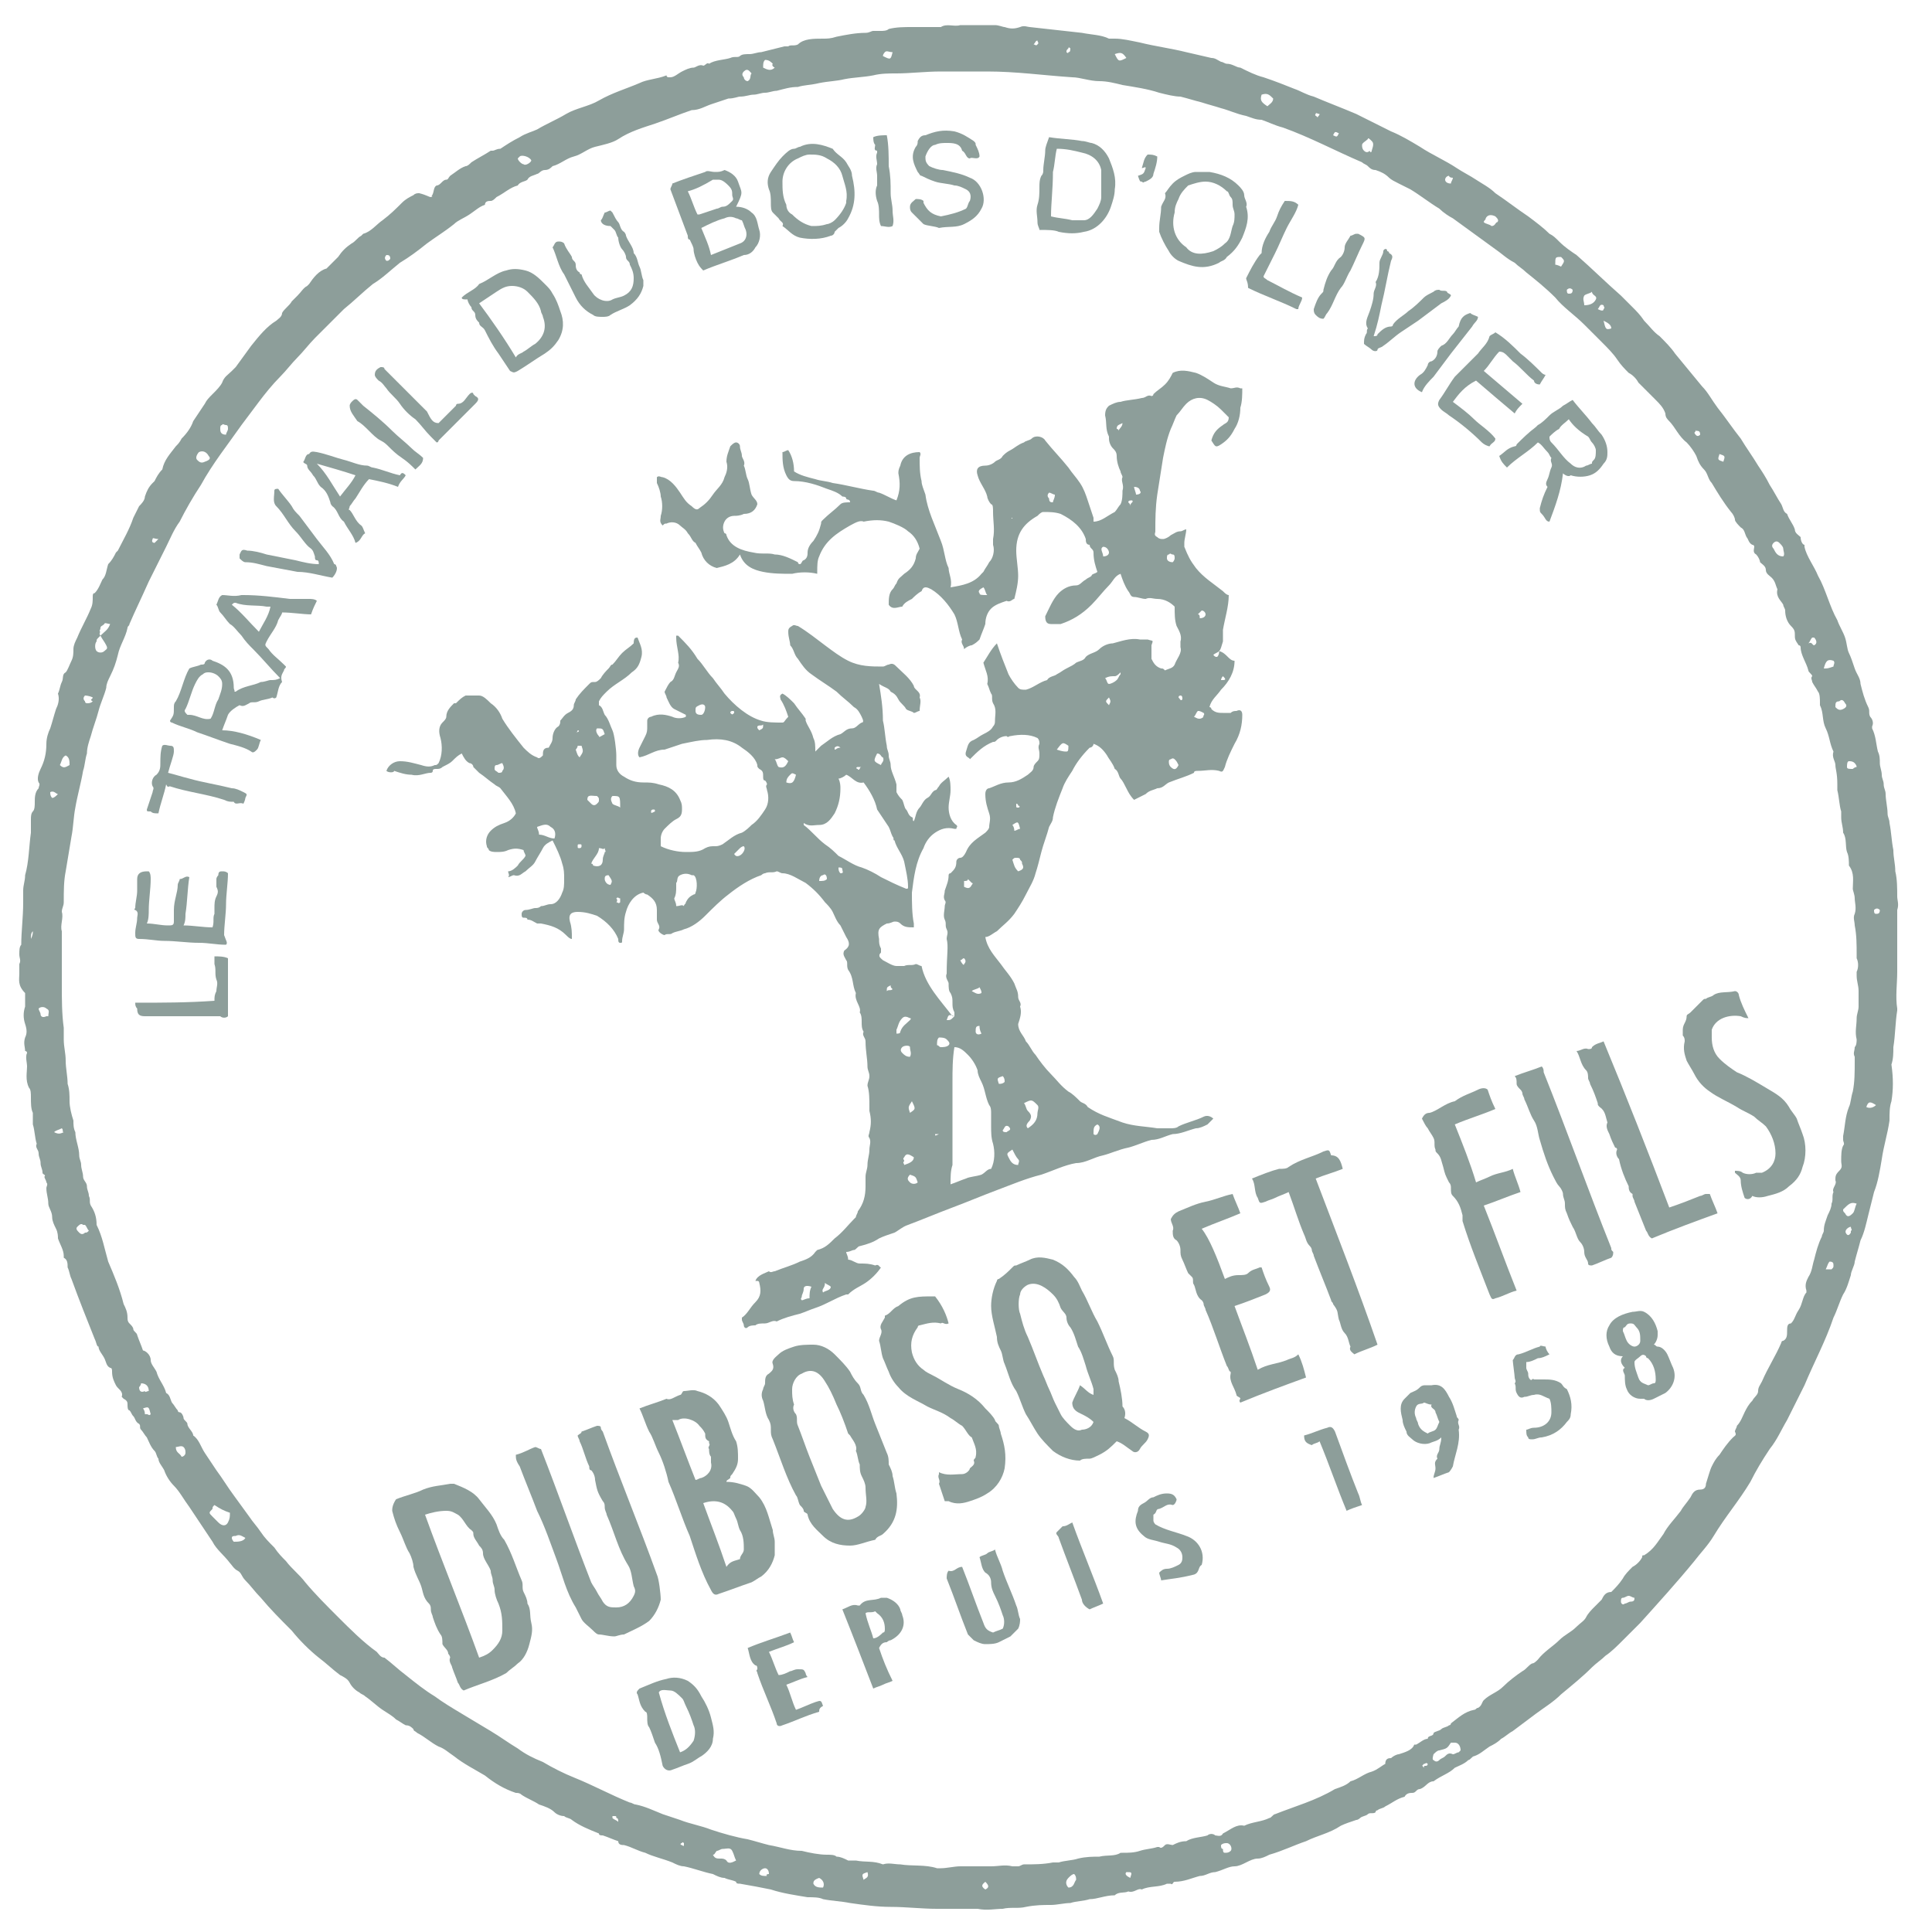 <?xml version="1.0" encoding="utf-8"?>
<!-- Generator: Adobe Illustrator 25.0.0, SVG Export Plug-In . SVG Version: 6.00 Build 0)  -->
<svg version="1.1" id="Calque_1" xmlns="http://www.w3.org/2000/svg" xmlns:xlink="http://www.w3.org/1999/xlink" x="0px" y="0px"
	 viewBox="0 0 100 100" enable-background="new 0 0 100 100" xml:space="preserve">
<g>
	<g>
		<path fill="#8D9E9A" d="M22.3,10.2C22.4,10.2,22.4,10.1,22.3,10.2c0.2-0.2,0.1-0.5,0.3-0.6c0.2,0,0.3-0.3,0.5-0.3
			c0.1,0,0.1-0.1,0.2-0.2c0.3-0.2,0.5-0.4,0.8-0.5c0.1,0,0.2-0.1,0.3-0.2c0.3-0.2,0.7-0.4,1-0.6c0.1,0,0.1,0,0.1,0
			c0.1,0,0.2-0.1,0.4-0.1c0.3-0.2,0.6-0.4,1-0.6c0.3-0.2,0.7-0.3,0.9-0.4c0.5-0.3,1-0.5,1.5-0.8c0.5-0.3,1.2-0.4,1.7-0.7
			c0.7-0.4,1.4-0.6,2.1-0.9c0.4-0.2,0.9-0.2,1.4-0.4c0,0.1,0.1,0.1,0.1,0.1c0,0,0.1,0,0.1,0c0.2,0,0.4-0.2,0.6-0.3
			c0.2-0.1,0.4-0.2,0.6-0.2c0.1,0,0.3-0.2,0.5-0.1c0.1,0,0.2-0.2,0.3-0.1c0.3-0.2,0.8-0.2,1.1-0.3c0.2-0.1,0.4,0,0.5-0.1
			c0.1-0.1,0.3-0.1,0.5-0.1c0.2,0,0.4-0.1,0.6-0.1c0.4-0.1,0.8-0.2,1.2-0.3c0.1,0,0.1,0,0.2,0c0.1-0.1,0.3,0,0.5-0.1
			C41.6,2,42.1,2,42.6,2c0.2,0,0.4,0,0.7-0.1c0.5-0.1,1-0.2,1.5-0.2c0.2,0,0.3-0.1,0.4-0.1c0.1,0,0.3,0,0.4,0c0.1,0,0.3,0,0.4-0.1
			c0.4-0.1,0.8-0.1,1.2-0.1c0.5,0,1,0,1.4,0c0,0,0.1,0,0.1,0c0.3-0.2,0.7,0,1-0.1c0.3,0,0.6,0,0.9,0c0.3,0,0.6,0,0.9,0
			c0.2,0,0.4,0.1,0.5,0.1c0.3,0.1,0.5,0.1,0.8,0c0.2-0.1,0.4,0,0.5,0c0.9,0.1,1.8,0.2,2.7,0.3c0.5,0.1,1,0.1,1.4,0.3
			c0.1,0,0.2,0,0.3,0c0.4,0,0.8,0.1,1.3,0.2c0.8,0.2,1.6,0.3,2.4,0.5c0.4,0.1,0.9,0.2,1.3,0.3c0.2,0,0.3,0.1,0.5,0.2
			c0.1,0,0.2,0.1,0.3,0.1c0.3,0,0.5,0.2,0.7,0.2C64.6,3.7,65,3.9,65.4,4C66,4.2,66.5,4.4,67,4.6C67.3,4.7,67.6,4.9,68,5
			c0.7,0.3,1.5,0.6,2.2,0.9c0.6,0.3,1.2,0.6,1.8,0.9c0.5,0.2,1,0.5,1.5,0.8c0.6,0.4,1.3,0.7,1.9,1.1c0.3,0.2,0.7,0.4,1,0.6
			c0.3,0.2,0.7,0.4,1,0.7c0.6,0.4,1.1,0.8,1.7,1.2c0.4,0.3,0.8,0.6,1.1,0.9c0.2,0.1,0.3,0.2,0.5,0.4c0.3,0.3,0.6,0.5,0.9,0.7
			c0.8,0.7,1.5,1.4,2.3,2.1c0.2,0.2,0.4,0.4,0.6,0.6c0.2,0.2,0.4,0.4,0.6,0.7c0.3,0.3,0.5,0.6,0.8,0.8c0.3,0.3,0.6,0.6,0.8,0.9
			c0.5,0.6,0.9,1.1,1.4,1.7c0.3,0.3,0.5,0.7,0.8,1.1c0.4,0.5,0.8,1.1,1.2,1.6c0.3,0.5,0.6,0.9,0.9,1.4c0.2,0.3,0.4,0.6,0.6,1
			c0.2,0.3,0.4,0.7,0.6,1c0.1,0.2,0.1,0.4,0.3,0.5c0.1,0.3,0.3,0.5,0.4,0.8c0,0.2,0.2,0.3,0.3,0.4c0,0.2,0.1,0.4,0.2,0.4
			c0,0,0,0,0,0.1c0.1,0.5,0.5,1,0.7,1.5c0.4,0.7,0.6,1.6,1,2.3c0.1,0.3,0.3,0.6,0.4,0.9c0.1,0.3,0.1,0.6,0.2,0.8
			c0.1,0.2,0.2,0.5,0.3,0.8c0.1,0.3,0.3,0.5,0.3,0.8c0.1,0.4,0.2,0.8,0.4,1.2c0.1,0.2,0,0.3,0.1,0.5c0.1,0.1,0.2,0.3,0.1,0.5
			c0,0,0,0.1,0,0.1c0.2,0.4,0.2,0.8,0.3,1.2c0.1,0.2,0.1,0.4,0.1,0.6c0,0.2,0.1,0.4,0.1,0.6c0,0.2,0.1,0.3,0.1,0.5
			c0,0.2,0.1,0.3,0.1,0.5c0,0.3,0.1,0.7,0.1,1c0,0.2,0.1,0.3,0.1,0.5c0.1,0.5,0.1,0.9,0.2,1.4c0,0.4,0.1,0.7,0.1,1.1
			c0.1,0.4,0.1,0.9,0.1,1.3c0,0.2,0.1,0.4,0,0.7c0,0.2,0,0.5,0,0.7c0,0.2,0,0.5,0,0.7c0,0.6,0,1.2,0,1.8c0,0.6-0.1,1.3,0,1.9
			c0,0,0,0.1,0,0.1c-0.1,0.6-0.1,1.3-0.2,1.9c0,0.3,0,0.6-0.1,0.9C98,55.8,98,56.4,97.9,57c-0.1,0.3-0.1,0.6-0.1,1
			c-0.1,0.7-0.3,1.3-0.4,2c-0.1,0.6-0.2,1.2-0.4,1.7c-0.1,0.4-0.2,0.8-0.3,1.2c-0.1,0.4-0.2,0.9-0.4,1.3c-0.1,0.4-0.2,0.7-0.3,1.1
			c0,0.2-0.2,0.5-0.2,0.7c-0.1,0.3-0.2,0.7-0.4,1c-0.2,0.4-0.3,0.8-0.5,1.2c-0.4,1.2-1,2.3-1.5,3.5c-0.3,0.6-0.6,1.2-0.9,1.8
			c-0.3,0.5-0.5,1-0.9,1.5c-0.4,0.6-0.7,1.1-1,1.7c-0.6,1-1.3,1.8-1.9,2.8c-0.3,0.5-0.7,0.9-1,1.3c-0.9,1.1-1.9,2.2-2.8,3.2
			c-0.3,0.3-0.6,0.6-0.9,0.9c-0.3,0.3-0.6,0.6-0.9,0.8c-0.2,0.2-0.5,0.4-0.7,0.6c-0.5,0.5-1,0.9-1.6,1.4c-0.4,0.4-0.9,0.7-1.3,1
			c-0.4,0.3-0.8,0.6-1.2,0.9c-0.2,0.1-0.4,0.3-0.6,0.4c-0.2,0.2-0.4,0.3-0.6,0.4c-0.3,0.2-0.5,0.4-0.8,0.5c-0.1,0-0.2,0.2-0.3,0.2
			c-0.2,0.2-0.5,0.3-0.7,0.4c-0.3,0.3-0.7,0.4-1.1,0.7c-0.3,0-0.4,0.3-0.7,0.4c-0.2,0-0.2,0.2-0.4,0.2c-0.1,0-0.3,0-0.4,0.2
			c0,0,0,0,0,0c-0.4,0.1-0.6,0.3-1,0.5c-0.1,0.1-0.3,0.1-0.4,0.2c0,0-0.1,0-0.1,0.1c-0.1,0.1-0.3,0-0.4,0.1
			c-0.1,0.1-0.3,0.1-0.4,0.2c0,0-0.1,0.1-0.2,0.1c-0.3,0.1-0.6,0.2-0.8,0.3c-0.6,0.4-1.2,0.5-1.8,0.8c-0.6,0.2-1.2,0.5-1.9,0.7
			c-0.2,0.1-0.4,0.2-0.6,0.2c-0.2,0-0.4,0.1-0.6,0.2c-0.2,0.1-0.4,0.2-0.6,0.2c-0.3,0-0.6,0.2-1,0.3c-0.3,0-0.5,0.2-0.8,0.2
			c-0.4,0.1-0.8,0.3-1.3,0.3c-0.1,0-0.1,0.2-0.2,0.1c-0.1,0-0.1,0-0.2,0c-0.4,0.2-0.9,0.1-1.3,0.3c-0.2-0.1-0.4,0.2-0.7,0.1
			c-0.2,0.1-0.5,0-0.7,0.2c-0.5,0-0.9,0.2-1.3,0.2c-0.3,0.1-0.7,0.1-1,0.2c-0.3,0-0.7,0.1-1,0.1c-0.4,0-0.8,0-1.3,0.1
			c-0.4,0.1-0.8,0-1.2,0.1c-0.4,0-0.8,0.1-1.3,0c-0.7,0-1.4,0-2.1,0c-0.8,0-1.6-0.1-2.4-0.1c-0.7,0-1.4-0.1-2.1-0.2
			c-0.5-0.1-0.9-0.1-1.4-0.2c-0.2-0.1-0.5-0.1-0.8-0.1c-0.6-0.1-1.3-0.2-1.9-0.4c-0.5-0.1-1-0.2-1.6-0.3c-0.1,0-0.2,0-0.2-0.1
			c-0.2-0.1-0.4-0.1-0.6-0.2c-0.2,0-0.4-0.1-0.6-0.2c-0.5-0.1-1-0.3-1.5-0.4c-0.2,0-0.4-0.1-0.6-0.2c-0.5-0.2-1-0.3-1.4-0.5
			c-0.4-0.1-0.7-0.3-1.1-0.4c-0.1,0-0.3,0-0.3-0.2c-0.3-0.1-0.5-0.2-0.8-0.3c-0.1,0-0.2,0-0.2-0.1c-0.5-0.2-1-0.4-1.4-0.7
			c-0.1-0.1-0.3-0.1-0.4-0.2c-0.2,0-0.4-0.1-0.5-0.2c-0.2-0.2-0.5-0.3-0.8-0.4c-0.3-0.2-0.6-0.3-0.9-0.5c-0.1-0.1-0.2-0.1-0.3-0.1
			c-0.6-0.2-1.1-0.5-1.6-0.9c-0.5-0.3-1.1-0.6-1.6-1c-0.3-0.2-0.5-0.4-0.8-0.5c-0.4-0.2-0.7-0.5-1.1-0.7c-0.1-0.1-0.2-0.1-0.2-0.2
			c-0.1-0.1-0.2-0.2-0.4-0.2c-0.2-0.1-0.3-0.2-0.5-0.3c-0.2-0.2-0.4-0.3-0.7-0.5c-0.3-0.2-0.6-0.5-0.9-0.7c-0.1-0.1-0.2-0.1-0.3-0.2
			c-0.2-0.1-0.4-0.3-0.5-0.5c-0.1-0.2-0.3-0.3-0.5-0.4c-0.4-0.3-0.7-0.6-1.1-0.9c-0.5-0.4-1-0.9-1.4-1.4c-0.6-0.6-1.1-1.1-1.6-1.7
			c-0.3-0.3-0.5-0.6-0.8-0.9c-0.2-0.2-0.2-0.4-0.4-0.5c-0.2-0.1-0.3-0.3-0.4-0.4c-0.3-0.4-0.7-0.7-0.9-1.1c-0.2-0.3-0.4-0.6-0.6-0.9
			c-0.2-0.3-0.4-0.6-0.6-0.9c-0.3-0.4-0.5-0.8-0.8-1.1c-0.2-0.2-0.4-0.5-0.5-0.8c-0.1-0.2-0.3-0.4-0.3-0.6c-0.1-0.1-0.1-0.3-0.2-0.4
			c-0.2-0.2-0.3-0.5-0.4-0.7c-0.1-0.1-0.2-0.3-0.3-0.4c-0.1-0.1,0-0.2-0.1-0.3C7,73.6,7,73.4,6.9,73.3c-0.1-0.1-0.1-0.2-0.2-0.3
			c-0.1,0-0.1-0.2-0.1-0.3c0-0.1,0-0.2-0.2-0.3c0,0-0.1-0.1-0.1-0.1c0.1-0.3-0.2-0.4-0.3-0.6c-0.1-0.2-0.2-0.4-0.2-0.7
			c0-0.1,0-0.2-0.1-0.2c-0.2-0.1-0.2-0.3-0.3-0.5c-0.1-0.2-0.3-0.4-0.3-0.6C5,69.7,5,69.5,4.9,69.3c-0.4-1-0.8-2-1.2-3.1
			c-0.1-0.2-0.1-0.4-0.2-0.6c0-0.2,0-0.4-0.2-0.5c0,0,0-0.1,0-0.1c0-0.3-0.2-0.6-0.3-0.9C3,64,3,63.8,2.9,63.6
			c-0.1-0.2-0.2-0.4-0.2-0.6c0-0.3-0.2-0.5-0.2-0.7c0-0.3-0.1-0.5-0.1-0.8c0-0.1,0.1-0.2,0-0.3c0-0.1-0.1-0.2-0.1-0.3
			c0.1-0.1-0.1-0.1-0.1-0.2c0-0.2-0.1-0.3-0.1-0.5c0-0.2-0.1-0.3-0.1-0.5c0-0.2-0.2-0.3-0.1-0.5c-0.1-0.3-0.1-0.7-0.2-1
			c0-0.1,0-0.2,0-0.3c0-0.1,0-0.2,0-0.3c-0.1-0.2-0.1-0.5-0.1-0.8c0-0.2,0-0.4-0.1-0.5c-0.2-0.4-0.1-0.8-0.1-1.1
			c0-0.2-0.1-0.5,0-0.7c0-0.1-0.1-0.1-0.1-0.1c0-0.2-0.1-0.4,0-0.7c0.1-0.2,0.1-0.4,0-0.7c-0.1-0.3-0.1-0.6,0-0.9c0-0.2,0-0.5,0-0.7
			C0.9,51,1,50.7,1,50.4c0-0.2,0-0.4,0-0.5c0.1-0.2,0-0.3,0-0.5c0-0.2,0-0.4,0.1-0.5c0-0.7,0.1-1.4,0.1-2.2c0-0.2,0-0.4,0-0.6
			c0-0.3,0.1-0.5,0.1-0.8c0.2-0.7,0.2-1.5,0.3-2.2c0-0.2,0-0.5,0-0.7c0-0.1,0-0.3,0.1-0.4c0.1-0.1,0.1-0.3,0.1-0.5
			C1.8,41.3,1.8,41,2,40.8C2,40.7,2.1,40.6,2,40.5c-0.1-0.2,0-0.5,0.1-0.7c0.2-0.4,0.3-0.8,0.3-1.3c0-0.3,0.1-0.6,0.2-0.8
			c0.1-0.3,0.2-0.7,0.3-1c0.1-0.2,0.2-0.5,0.1-0.8c0.1-0.2,0.1-0.4,0.2-0.6c0.1-0.2,0-0.4,0.2-0.5c0.1-0.1,0.2-0.4,0.3-0.6
			c0.1-0.2,0.1-0.4,0.1-0.6c0-0.2,0.1-0.4,0.2-0.6c0.2-0.5,0.5-1,0.7-1.5c0.1-0.2,0.1-0.4,0.1-0.6c0-0.1,0-0.2,0.1-0.2
			c0.2-0.2,0.3-0.5,0.4-0.7c0.2-0.2,0.2-0.5,0.3-0.8C5.8,29,5.9,28.8,6,28.6c0,0,0.1-0.1,0.1-0.1c0.3-0.6,0.6-1.1,0.8-1.7
			c0.1-0.2,0.2-0.4,0.3-0.6c0.1-0.1,0.3-0.3,0.3-0.5c0.1-0.3,0.2-0.5,0.4-0.7c0,0,0.1-0.1,0.1-0.1c0.1-0.2,0.2-0.4,0.4-0.6
			c0.1-0.5,0.4-0.8,0.7-1.2c0.1-0.1,0.2-0.2,0.3-0.4c0.3-0.3,0.5-0.6,0.6-0.9c0.2-0.3,0.4-0.6,0.6-0.9c0.1-0.2,0.2-0.3,0.4-0.5
			c0.2-0.2,0.4-0.4,0.5-0.6c0.1-0.3,0.3-0.4,0.5-0.6c0.1-0.1,0.2-0.2,0.2-0.2c0.3-0.4,0.5-0.7,0.8-1.1c0.4-0.5,0.8-1,1.3-1.3
			c0.1-0.1,0.3-0.2,0.3-0.4c0.1-0.2,0.4-0.4,0.5-0.6c0.1-0.1,0.2-0.2,0.3-0.3c0.2-0.2,0.3-0.4,0.5-0.5c0,0,0.1-0.1,0.1-0.1
			c0.2-0.3,0.5-0.7,0.9-0.8c0.2-0.2,0.4-0.4,0.6-0.6c0.2-0.3,0.4-0.5,0.7-0.7c0.2-0.1,0.3-0.3,0.5-0.4c0,0,0.1-0.1,0.1-0.1
			c0.4-0.1,0.7-0.5,1-0.7c0.4-0.3,0.7-0.6,1-0.9c0.2-0.2,0.4-0.3,0.6-0.4c0.1-0.1,0.2-0.1,0.3-0.1C22.1,10.1,22.2,10.2,22.3,10.2z
			 M5.2,32.9c0,0-0.1,0.1-0.1,0.1C5,33.1,5,33.1,5,33.2c-0.1,0.1-0.1,0.4,0,0.5c0.1,0.1,0.3,0.1,0.4,0c0.1-0.1,0.2-0.1,0.1-0.3
			C5.4,33.2,5.3,33.1,5.2,32.9c0.2-0.2,0.4-0.3,0.5-0.6c-0.1,0-0.3-0.1-0.3,0c-0.1,0.1-0.2,0.1-0.2,0.2c0,0.1-0.1,0.2,0,0.2
			C5.1,32.8,5.2,32.9,5.2,32.9z M7.8,70.4c0,0.2,0.2,0.4,0.3,0.6c0.1,0.4,0.4,0.7,0.5,1.1c0,0,0,0,0,0c0.2,0.1,0.2,0.3,0.3,0.5
			C9,72.7,9.1,72.9,9.2,73c0,0,0,0.1,0.1,0.1c0.1,0,0.2,0.2,0.2,0.3c0,0.1,0.2,0.2,0.2,0.3c0,0.2,0.3,0.4,0.3,0.6
			c0.3,0.2,0.4,0.6,0.6,0.9c0.2,0.3,0.4,0.6,0.6,0.9c0.3,0.4,0.6,0.9,0.9,1.3c0.3,0.4,0.5,0.7,0.8,1.1c0.2,0.3,0.4,0.5,0.6,0.8
			c0.2,0.3,0.4,0.5,0.7,0.8c0.2,0.3,0.4,0.5,0.6,0.7c0.3,0.4,0.7,0.7,1,1.1c0.5,0.6,1.1,1.2,1.7,1.8c0.6,0.6,1.3,1.3,2,1.8
			c0.1,0.1,0.2,0.3,0.4,0.3c0.4,0.3,0.7,0.6,1.1,0.9c0.5,0.4,1,0.8,1.5,1.1c0.4,0.3,0.9,0.6,1.4,0.9c0.5,0.3,1,0.6,1.5,0.9
			c0.5,0.3,0.9,0.6,1.4,0.9c0.4,0.3,0.8,0.5,1.3,0.7c0.5,0.3,1.1,0.6,1.6,0.8c1,0.4,1.9,0.9,2.9,1.3c0.1,0,0.2,0.1,0.3,0.1
			c0.5,0.1,0.9,0.3,1.4,0.5c0.3,0.1,0.6,0.2,0.9,0.3c0.5,0.2,1.1,0.3,1.6,0.5c0.6,0.2,1.3,0.4,1.9,0.5c0.4,0.1,0.7,0.2,1.1,0.3
			c0.6,0.1,1.1,0.3,1.7,0.3c0.4,0.1,0.9,0.2,1.3,0.2c0.2,0,0.4,0,0.5,0.1c0.2,0,0.4,0.1,0.6,0.2c0.1,0,0.3,0,0.4,0
			c0.5,0.1,0.9,0,1.4,0.2c0.3-0.1,0.6,0,0.9,0c0.6,0.1,1.3,0,1.9,0.2c0.1,0,0.1,0,0.2,0c0.3,0,0.7-0.1,1-0.1c0.5,0,1,0,1.6,0
			c0.4,0,0.7-0.1,1.1,0c0.1,0,0.2,0,0.3,0c0.1,0,0.2-0.1,0.3-0.1c0.5,0,1,0,1.5-0.1c0.1,0,0.2,0,0.3,0c0.3-0.1,0.7-0.1,1-0.2
			c0.4-0.1,0.8-0.1,1.1-0.1c0.4-0.1,0.8,0,1.1-0.2c0,0,0.1,0,0.1,0c0.3,0,0.6,0,0.9-0.1c0.3-0.1,0.6-0.1,0.9-0.2c0,0,0.1,0,0.1,0
			c0.1,0.1,0.2,0,0.3-0.1c0.1-0.1,0.3,0,0.4,0c0.2-0.1,0.4-0.2,0.7-0.2c0.3-0.2,0.8-0.2,1.1-0.3c0.1-0.1,0.3-0.1,0.4,0
			c0.1,0,0.3,0.1,0.4-0.1c0.4-0.2,0.7-0.5,1.1-0.4c0.4-0.2,0.9-0.2,1.3-0.4c0.1,0,0.2-0.2,0.3-0.2c1-0.4,2.1-0.7,3.1-1.3
			c0.3-0.1,0.6-0.2,0.8-0.4c0.4-0.1,0.7-0.4,1.1-0.5c0.3-0.1,0.5-0.3,0.7-0.4C71.7,91,71.9,91,72,91c0.1-0.1,0.3-0.2,0.4-0.2
			c0.3-0.1,0.7-0.2,0.8-0.5c0,0,0.1,0,0.1,0c0.2-0.1,0.4-0.3,0.6-0.3c0-0.2,0.3-0.1,0.3-0.3c0.1-0.1,0.3-0.1,0.4-0.2
			c0.1-0.1,0.3-0.1,0.4-0.2c0.1,0,0.1-0.1,0.1-0.1c0.4-0.3,0.7-0.6,1.2-0.7c0.1,0,0.1-0.1,0.2-0.1c0.2-0.1,0.2-0.3,0.3-0.4
			c0.3-0.3,0.7-0.4,1-0.7c0.3-0.3,0.7-0.6,1-0.8c0.2-0.1,0.3-0.3,0.5-0.4c0.1,0,0.2-0.1,0.3-0.2c0.3-0.4,0.8-0.7,1.1-1
			c0.3-0.3,0.6-0.4,0.9-0.7c0.2-0.2,0.4-0.3,0.5-0.5c0.1-0.2,0.3-0.4,0.4-0.5c0.1-0.1,0.3-0.3,0.4-0.4c0.1-0.2,0.2-0.4,0.5-0.4
			c0.2-0.2,0.4-0.4,0.6-0.7c0.1-0.2,0.3-0.4,0.5-0.6c0.2-0.1,0.4-0.3,0.5-0.5c0-0.1,0-0.1,0.1-0.1c0.5-0.3,0.7-0.7,1-1.1
			c0.2-0.4,0.6-0.8,0.9-1.2c0.1-0.2,0.3-0.4,0.5-0.7c0.1-0.2,0.2-0.4,0.5-0.4c0.2,0,0.3-0.1,0.3-0.3c0.1-0.3,0.2-0.7,0.3-0.9
			c0.1-0.2,0.2-0.4,0.4-0.6c0.2-0.3,0.4-0.6,0.7-0.9c0.1-0.1,0.2-0.1,0.1-0.3c0-0.1,0.1-0.2,0.1-0.3c0.2-0.2,0.3-0.5,0.4-0.7
			c0.1-0.2,0.2-0.4,0.4-0.6c0.1-0.2,0.3-0.3,0.3-0.5c0-0.2,0.1-0.3,0.2-0.5c0.3-0.7,0.7-1.3,1-2c0,0,0-0.1,0.1-0.1
			c0.2-0.1,0.2-0.3,0.2-0.5c0-0.2,0-0.4,0.2-0.4c0.2-0.2,0.2-0.4,0.4-0.7c0.2-0.3,0.2-0.7,0.4-0.9c0,0,0-0.1,0-0.1
			c-0.1-0.3,0-0.5,0.1-0.7c0.2-0.3,0.2-0.6,0.3-0.9c0.1-0.4,0.2-0.8,0.4-1.2c0-0.1,0.1-0.2,0.1-0.3c0-0.3,0.1-0.5,0.2-0.8
			c0.1-0.2,0.2-0.4,0.2-0.6c0.1-0.2,0-0.4,0.1-0.6c-0.1-0.2,0.2-0.4,0.1-0.6c0,0,0-0.1,0-0.1c0-0.2,0.1-0.3,0.2-0.4
			c0.2-0.2,0.1-0.3,0.1-0.5c0-0.3,0-0.6,0.1-0.8c0.1-0.1,0-0.2,0-0.3c0-0.1,0-0.1,0-0.2c0.1-0.5,0.1-1,0.3-1.5
			c0.1-0.2,0.1-0.5,0.2-0.8c0.1-0.5,0.1-1,0.1-1.6c0-0.1,0-0.1,0-0.2c-0.1-0.2,0-0.3,0-0.5c0.1-0.1,0.1-0.3,0.1-0.4
			c-0.1-0.4,0-0.7,0-1.1c0-0.2,0.1-0.4,0.1-0.6c0-0.2,0-0.4,0-0.6c0-0.1,0-0.1,0-0.2c0-0.3-0.1-0.5-0.1-0.8c0-0.1,0-0.1,0-0.2
			c0.1-0.2,0.1-0.5,0-0.7c0-0.1,0-0.1,0-0.2c0-0.5,0-1-0.1-1.5c0-0.2-0.1-0.4,0-0.6c0.1-0.3,0-0.6,0-0.8c0-0.2-0.1-0.4-0.1-0.5
			c0-0.4,0.1-0.8-0.2-1.2c0-0.2,0-0.5-0.1-0.7c-0.1-0.3,0-0.7-0.2-1c0-0.3-0.1-0.5-0.1-0.8c0-0.1,0-0.2,0-0.3
			c-0.1-0.3-0.1-0.7-0.2-1.1c0-0.1,0-0.2,0-0.3C95.1,40,95,39.8,95,39.6c0-0.2-0.2-0.4-0.1-0.7c-0.2-0.4-0.2-0.8-0.4-1.2
			c-0.2-0.4-0.1-0.8-0.3-1.2c0,0,0-0.1,0-0.1c0-0.2,0-0.5-0.1-0.6c-0.1-0.2-0.2-0.3-0.3-0.5c0-0.1-0.1-0.2,0-0.3
			c0-0.1-0.2-0.2-0.2-0.3c-0.1-0.4-0.4-0.8-0.4-1.2c0,0,0-0.1-0.1-0.1c-0.2-0.3-0.2-0.3-0.2-0.6c0-0.2-0.1-0.3-0.2-0.4
			c-0.2-0.2-0.3-0.5-0.3-0.8c0-0.1-0.1-0.2-0.1-0.3c-0.1-0.2-0.4-0.4-0.3-0.8c-0.1-0.2-0.1-0.4-0.3-0.6c-0.1-0.1-0.3-0.2-0.3-0.4
			c0-0.2-0.2-0.3-0.3-0.4c0-0.1-0.1-0.3-0.2-0.4c-0.2-0.1-0.1-0.3-0.1-0.4c0,0,0-0.1-0.1-0.1c-0.2-0.1-0.2-0.3-0.3-0.4
			c-0.1-0.2-0.1-0.4-0.3-0.5c-0.1-0.1-0.3-0.3-0.3-0.4c0-0.1-0.1-0.3-0.2-0.4c-0.4-0.5-0.7-1-1-1.5c-0.2-0.2-0.2-0.5-0.4-0.7
			c-0.2-0.2-0.3-0.4-0.4-0.7c-0.1-0.2-0.3-0.5-0.5-0.7c-0.4-0.3-0.6-0.8-0.9-1.1c-0.1-0.1-0.2-0.2-0.2-0.4c-0.1-0.3-0.3-0.5-0.5-0.7
			c-0.3-0.3-0.6-0.6-0.9-0.9c-0.1-0.2-0.3-0.4-0.5-0.5c-0.2-0.2-0.4-0.4-0.6-0.7c-0.2-0.3-0.5-0.6-0.8-0.9c-0.3-0.3-0.6-0.6-0.9-0.9
			c-0.5-0.5-1.1-0.9-1.5-1.4c-0.5-0.5-1-0.9-1.5-1.3c-0.2-0.2-0.4-0.3-0.6-0.5c-0.4-0.2-0.7-0.5-1-0.7c-0.4-0.3-0.7-0.5-1.1-0.8
			c-0.4-0.3-0.7-0.5-1.1-0.8c-0.2-0.1-0.5-0.3-0.7-0.5c-0.5-0.3-1-0.7-1.5-1c-0.2-0.1-0.4-0.2-0.6-0.3c-0.2-0.1-0.4-0.2-0.5-0.3
			c-0.2-0.2-0.4-0.3-0.7-0.4c-0.2,0-0.3-0.1-0.4-0.2c-0.1-0.1-0.2-0.1-0.3-0.2c-1.4-0.6-2.7-1.3-4.1-1.8c-0.4-0.1-0.8-0.3-1.1-0.4
			C65,6.2,64.8,6.1,64.5,6c-0.5-0.1-0.9-0.3-1.3-0.4c-0.3-0.1-0.7-0.2-1-0.3c-0.4-0.1-0.7-0.2-1.1-0.3C60.8,5,60.4,4.9,60,4.8
			c-0.6-0.2-1.3-0.3-1.9-0.4c-0.4-0.1-0.8-0.2-1.2-0.2c-0.5,0-1-0.2-1.4-0.2c-1.5-0.1-2.9-0.3-4.4-0.3c-0.5,0-1,0-1.6,0
			c-0.3,0-0.5,0-0.8,0c-0.8,0-1.6,0.1-2.3,0.1c-0.4,0-0.8,0-1.2,0.1c-0.5,0.1-1,0.1-1.5,0.2c-0.4,0.1-0.8,0.1-1.3,0.2
			c-0.4,0.1-0.8,0.1-1.1,0.2c-0.4,0-0.7,0.1-1.1,0.2c-0.2,0-0.4,0.1-0.6,0.1c-0.2,0-0.4,0.1-0.6,0.1c-0.2,0-0.4,0.1-0.7,0.1
			C38.2,5,38,5.1,37.7,5.1c-0.3,0.1-0.6,0.2-0.9,0.3c-0.3,0.1-0.6,0.3-1,0.3c-0.6,0.2-1.3,0.5-1.9,0.7c-0.6,0.2-1.3,0.4-1.9,0.8
			c-0.3,0.2-0.8,0.3-1.2,0.4c-0.4,0.1-0.7,0.4-1.1,0.5c-0.4,0.1-0.7,0.4-1.1,0.5c0,0,0,0,0,0c-0.1,0.1-0.2,0.2-0.4,0.2
			c-0.2,0-0.3,0.2-0.4,0.2c-0.2,0.1-0.4,0.1-0.5,0.3c-0.1,0.1-0.4,0.1-0.5,0.3c-0.4,0.1-0.7,0.4-1.1,0.6c-0.1,0.1-0.2,0.2-0.3,0.2
			c-0.1,0-0.3,0-0.3,0.2c-0.3,0.1-0.5,0.3-0.8,0.5c-0.3,0.2-0.6,0.3-0.8,0.5c-0.5,0.4-1,0.7-1.4,1c-0.5,0.4-0.9,0.7-1.4,1
			c-0.5,0.4-0.9,0.8-1.4,1.1c-0.5,0.4-1,0.9-1.5,1.3c-0.5,0.5-1,1-1.5,1.5c-0.3,0.3-0.6,0.7-0.9,1c-0.3,0.3-0.6,0.7-0.9,1
			c-0.4,0.4-0.8,0.9-1.1,1.3c-0.3,0.4-0.6,0.8-0.9,1.2c-0.7,1-1.5,2-2.1,3.1c-0.4,0.6-0.8,1.3-1.1,1.9c-0.3,0.4-0.5,0.9-0.7,1.3
			c-0.3,0.6-0.6,1.2-0.9,1.8C7.3,31,7,31.6,6.7,32.3c0,0.1-0.1,0.1-0.1,0.2c-0.1,0.5-0.4,0.9-0.5,1.4c-0.1,0.4-0.2,0.7-0.4,1.1
			c-0.1,0.2-0.2,0.4-0.2,0.6c-0.1,0.4-0.3,0.8-0.4,1.2c-0.1,0.4-0.3,0.9-0.4,1.3c-0.1,0.3-0.2,0.6-0.2,0.9c-0.1,0.3-0.1,0.6-0.2,0.9
			c-0.1,0.6-0.3,1.3-0.4,1.9c-0.1,0.5-0.1,1-0.2,1.5c-0.1,0.6-0.2,1.2-0.3,1.8c-0.1,0.5-0.1,1-0.1,1.6c0,0.2-0.1,0.3-0.1,0.5
			c0.1,0.3-0.1,0.7,0,1c0,0.4,0,0.7,0,1.1c0,0.6,0,1.1,0,1.7c0,0.7,0,1.5,0.1,2.2c0,0.2,0,0.4,0,0.6c0,0.4,0.1,0.7,0.1,1.1
			c0,0.4,0.1,0.8,0.1,1.2c0.1,0.3,0.1,0.6,0.1,0.9c0,0.3,0.1,0.7,0.2,1c0,0.2,0,0.4,0.1,0.6c0,0.4,0.2,0.8,0.2,1.2
			c0,0.2,0.1,0.3,0.1,0.5c0,0.2,0.1,0.4,0.1,0.6c0,0.2,0.2,0.3,0.2,0.5c0,0.2,0.1,0.3,0.1,0.5c0.1,0.2,0,0.3,0.1,0.5
			C4.9,62.7,5,63,5,63.4c0.3,0.6,0.4,1.2,0.6,1.9c0.3,0.7,0.6,1.4,0.8,2.2c0.1,0.2,0.2,0.4,0.2,0.7c0,0.1,0,0.2,0.1,0.3
			c0.1,0.1,0.2,0.2,0.2,0.3c0,0.1,0.2,0.2,0.2,0.3c0.1,0.3,0.2,0.5,0.3,0.8C7.5,69.9,7.8,70.1,7.8,70.4z M75.1,90.2
			c-0.2,0.3-0.2,0.3-0.6,0.4c-0.1,0-0.2,0.1-0.3,0.2c0,0-0.1,0.3,0,0.3c0.1,0.1,0.2,0.1,0.3,0c0.1-0.1,0.2-0.1,0.3-0.2
			c0.1-0.1,0.2-0.2,0.4-0.1c0.1,0,0.2-0.1,0.3-0.1c0,0,0.1-0.1,0.1-0.1c0-0.2-0.1-0.4-0.3-0.4C75.2,90.2,75.2,90.2,75.1,90.2z
			 M11.1,77.9C11.1,77.9,11.1,78,11.1,77.9C11,78,11,78,11,78.1c-0.2,0.2-0.2,0.2,0,0.4c0.1,0.1,0.2,0.2,0.3,0.3
			c0.2,0.2,0.4,0.2,0.5,0c0.1-0.2,0.1-0.3,0.1-0.5C11.6,78.2,11.4,78.1,11.1,77.9z M36.9,96c0.1,0.2,0.2,0.2,0.4,0.2
			c0.1,0,0.2,0,0.3,0.1c0.1,0.2,0.3,0.1,0.5,0c-0.1-0.2-0.1-0.3-0.2-0.5c-0.1-0.2-0.3-0.1-0.5-0.1c-0.1,0-0.2,0.1-0.3,0.1
			C37,95.9,37,96,36.9,96z M96.1,62.3c-0.3-0.1-0.4,0-0.7,0.3c0,0.1,0,0.1,0.1,0.2c0.1,0.2,0.2,0.2,0.4,0C96,62.7,96,62.5,96.1,62.3
			z M71,7.8c0.1-0.3,0.1-0.4,0-0.5c-0.1-0.1-0.2-0.2-0.2-0.1c-0.1,0.1-0.3,0.2-0.3,0.3c0,0.1,0,0.2,0.1,0.3c0.1,0.1,0.2,0.1,0.3,0
			C70.9,7.9,71,7.9,71,7.8z M10.6,23.9c0.3-0.1,0.3-0.2,0.2-0.3c-0.1-0.2-0.3-0.3-0.5-0.2c-0.1,0.1-0.2,0.3-0.1,0.4
			C10.3,23.9,10.4,24,10.6,23.9z M82,15.8c0.3,0,0.5-0.1,0.6-0.3c0.1-0.2-0.2-0.2-0.2-0.4c-0.1,0.1-0.3,0.1-0.4,0.2
			C81.9,15.5,82,15.6,82,15.8z M27.5,8.3c-0.1-0.2-0.5-0.3-0.6-0.2c0,0-0.1,0.1-0.1,0.1c0,0.1,0.2,0.3,0.3,0.3
			C27.2,8.6,27.5,8.4,27.5,8.3C27.5,8.3,27.5,8.3,27.5,8.3z M77.2,11.7c0.2,0,0.2-0.2,0.3-0.2c0.1-0.1,0-0.2-0.1-0.3
			c-0.2-0.1-0.4-0.1-0.5,0.1c0,0.1-0.1,0.1-0.1,0.2C76.9,11.6,77.1,11.6,77.2,11.7z M92.3,28.8c0.1-0.1,0-0.3,0-0.4
			c0-0.1-0.1-0.2-0.2-0.3c-0.1-0.1-0.2-0.1-0.3,0c-0.1,0.1-0.1,0.2,0,0.3C91.9,28.6,92,28.8,92.3,28.8z M65.9,5.1
			c-0.2-0.2-0.3-0.3-0.6-0.2c-0.1,0.3,0,0.4,0.3,0.6C65.7,5.4,65.9,5.3,65.9,5.1z M42.6,97.7c0.1-0.2,0-0.4-0.2-0.5
			c-0.3,0.1-0.3,0.2-0.3,0.3C42.2,97.7,42.4,97.7,42.6,97.7z M2.5,52.6c0-0.2,0.1-0.3-0.1-0.4c-0.1-0.1-0.3-0.1-0.4,0
			c0,0.1,0.1,0.2,0.1,0.3c0,0.1,0.1,0.2,0.3,0.1C2.4,52.6,2.4,52.6,2.5,52.6z M55.3,97.7c0.3,0,0.3-0.3,0.4-0.4c0-0.1,0-0.2-0.1-0.3
			c-0.1,0-0.2,0.1-0.3,0.2C55.1,97.4,55.2,97.6,55.3,97.7z M38.9,3.8c-0.1-0.1-0.2-0.3-0.4-0.1c-0.1,0.1-0.1,0.2,0,0.3
			c0,0.1,0.1,0.2,0.2,0.2C38.9,4.1,38.8,3.9,38.9,3.8z M95.4,36.7c0.2-0.1,0.2-0.2,0.1-0.3c-0.1-0.2-0.2-0.2-0.3-0.1
			C95,36.3,95,36.4,95,36.6C95.1,36.7,95.2,36.8,95.4,36.7z M4.4,63.4c-0.1,0-0.1,0-0.1,0c-0.1-0.1-0.2,0-0.3,0.1
			c-0.1,0.1,0,0.2,0.1,0.3c0.1,0.1,0.2,0.1,0.3,0c0.1,0,0.1,0,0.2-0.1C4.5,63.6,4.5,63.5,4.4,63.4z M84.6,82.7
			c-0.1,0-0.2-0.1-0.3-0.1c-0.1,0-0.2,0.1-0.3,0.1c-0.1,0-0.1,0.1-0.1,0.2c0,0.1,0.1,0.2,0.2,0.1c0.1,0,0.2-0.1,0.3-0.1
			C84.6,82.9,84.6,82.8,84.6,82.7z M3.6,39.6c0-0.2,0-0.4-0.2-0.5c-0.2,0.1-0.2,0.3-0.3,0.5C3.3,39.8,3.4,39.7,3.6,39.6z M63.3,95.7
			c0,0.1,0,0.2,0.1,0.2c0.1,0,0.2,0,0.3-0.1c0.1-0.1,0-0.4-0.2-0.4c-0.1,0-0.2,0-0.3,0.1C63.2,95.6,63.2,95.7,63.3,95.7z M80.8,13.8
			c0.2-0.3,0.2-0.3,0-0.5c-0.3,0-0.3,0-0.3,0.4C80.5,13.7,80.6,13.7,80.8,13.8z M4.8,36.1c-0.2-0.1-0.4-0.1-0.4-0.1
			c-0.1,0.1-0.1,0.2,0,0.3c0,0.1,0.1,0.1,0.1,0.1c0.1,0,0.2,0,0.3-0.1C4.6,36.2,4.8,36.2,4.8,36.1z M7.7,72c0-0.3-0.2-0.4-0.4-0.4
			c0,0.1-0.1,0.2-0.1,0.2c0,0.2,0.1,0.3,0.3,0.2C7.5,72.1,7.6,72,7.7,72z M40,3.3c-0.1-0.1-0.2-0.2-0.4-0.2
			c-0.1,0.1-0.1,0.2-0.1,0.4c0.2,0.1,0.4,0.2,0.6,0C39.9,3.4,40,3.3,40,3.3z M94.9,34.5c0-0.1,0.1-0.2,0-0.3c-0.3-0.1-0.4,0-0.5,0.4
			C94.6,34.6,94.6,34.6,94.9,34.5z M9.4,75.4c0.1,0,0.2-0.1,0.2-0.2c0-0.1,0-0.2-0.1-0.3c-0.1-0.1-0.3,0-0.4,0
			C9.1,75.2,9.3,75.2,9.4,75.4z M58.3,3c-0.2-0.3-0.3-0.3-0.6-0.2C57.9,3.2,57.9,3.2,58.3,3z M12.1,79.8c0.2,0,0.5,0,0.6-0.2
			c-0.2-0.1-0.3-0.2-0.5-0.1c-0.1,0-0.2,0-0.2,0.1C12,79.7,12.1,79.8,12.1,79.8z M11.7,22.5c0-0.1,0.1-0.2,0.1-0.3
			c0-0.1,0-0.2-0.1-0.2c-0.1,0-0.2-0.1-0.2,0c-0.1,0-0.1,0.1-0.1,0.2C11.4,22.3,11.4,22.5,11.7,22.5z M39.8,97
			c0-0.2-0.1-0.3-0.2-0.3c-0.1,0-0.3,0.1-0.3,0.3c0.1,0.1,0.2,0.1,0.4,0.1C39.6,97,39.8,97,39.8,97z M96.1,39.7
			c0-0.1-0.1-0.2-0.1-0.2c-0.1-0.1-0.2-0.1-0.3-0.1c-0.1,0-0.1,0.2-0.1,0.3c0,0.1,0.1,0.1,0.3,0.1C95.9,39.8,96,39.7,96.1,39.7z
			 M7.5,73.2c0,0,0.1,0,0.1,0c0.1,0,0.1,0.1,0.2,0c-0.1-0.4-0.1-0.4-0.4-0.3C7.4,72.9,7.5,73,7.5,73.2z M83,16.6
			c0.1,0.4,0.1,0.5,0.4,0.4C83.4,16.8,83.2,16.7,83,16.6z M75,9.1c-0.1,0-0.2,0.1-0.2,0.2c0,0.1,0.1,0.2,0.3,0.2
			c0-0.1,0.1-0.2,0.1-0.3C75,9.2,75,9.1,75,9.1z M46.2,2.7c-0.2,0-0.3-0.1-0.4,0c0,0-0.1,0.1-0.1,0.2C46.1,3.1,46.1,3.1,46.2,2.7z
			 M89.2,23.9c0.1-0.3,0.1-0.3-0.2-0.4C88.9,23.8,88.9,23.8,89.2,23.9z M95.8,63.5c-0.1,0-0.2,0.1-0.2,0.1c-0.1,0.1-0.1,0.2,0,0.3
			c0.1,0.1,0.2-0.1,0.2-0.1c0,0,0,0,0-0.1C95.9,63.7,95.8,63.6,95.8,63.5z M96.6,57.3c0.2,0.1,0.4,0,0.5-0.1
			C96.8,57,96.7,57,96.6,57.3z M94.8,65.7c0.1-0.1,0.1-0.1,0.1-0.2c0-0.1,0-0.2-0.2-0.2c-0.1,0.1-0.1,0.2-0.2,0.4
			C94.6,65.7,94.7,65.7,94.8,65.7z M93.9,33.4c0.2-0.1,0.1-0.3,0-0.4c0,0,0,0-0.1,0c-0.1,0.1-0.1,0.2-0.2,0.3
			C93.8,33.2,93.8,33.4,93.9,33.4z M2.8,58.6c0.2,0.1,0.3,0.1,0.5,0c-0.1,0,0-0.1-0.1-0.2C3,58.5,2.9,58.5,2.8,58.6z M87.7,22.4
			c0.1,0.2,0.2,0.2,0.3,0.1c0-0.2-0.1-0.2-0.2-0.2C87.8,22.2,87.8,22.3,87.7,22.4z M2.7,41.3c0.1,0,0.2-0.1,0.3-0.2
			c-0.1,0-0.2-0.2-0.4-0.1C2.6,41.1,2.6,41.2,2.7,41.3z M51,97.4c-0.1,0.1-0.3,0.2,0,0.4C51.2,97.7,51.2,97.6,51,97.4z M44.9,96.9
			c-0.3,0.1-0.3,0.1-0.2,0.4C44.8,97.2,45,97.2,44.9,96.9z M97.3,47.1c-0.1-0.1-0.2-0.1-0.3,0c0,0.1,0,0.2,0.1,0.2
			C97.2,47.3,97.3,47.3,97.3,47.1z M83,15.8c-0.2-0.1-0.2,0.1-0.3,0.2c0.2,0.1,0.3,0.1,0.3,0C83.1,15.9,83,15.9,83,15.8z M81.4,15
			c-0.1-0.1-0.2-0.1-0.3,0c0,0.1,0,0.2,0.1,0.2C81.3,15.2,81.4,15.2,81.4,15z M20.2,13.4c0-0.2-0.1-0.2-0.2-0.2
			c-0.1,0.1-0.1,0.2,0,0.3C20.1,13.5,20.1,13.5,20.2,13.4z M58.5,97.2c0.1-0.3,0.1-0.3-0.2-0.3C58.2,97,58.3,97.1,58.5,97.2z
			 M69.3,6.9c-0.2-0.1-0.2-0.1-0.3,0.1C69.2,7.1,69.2,7.1,69.3,6.9z M55.4,2.5c0,0-0.1-0.1-0.1,0c-0.1,0.1-0.1,0.1-0.1,0.2
			c0,0,0.1,0.1,0.1,0C55.4,2.7,55.4,2.6,55.4,2.5z M73.7,91.5c0-0.1,0-0.1,0.1-0.1c0.1,0,0.1-0.1,0.1-0.1c-0.1-0.1-0.1,0-0.2,0
			c0,0,0,0-0.1,0.1C73.6,91.3,73.6,91.4,73.7,91.5z M53.7,2.1c-0.1,0-0.1,0.1-0.2,0.2c0.1,0,0.1,0.1,0.2,0
			C53.8,2.2,53.7,2.2,53.7,2.1z M68.2,6.1c0-0.1,0.1-0.1,0.1-0.2c-0.1,0-0.2-0.1-0.2,0C68,6,68.2,6,68.2,6.1z M8,28.1
			c0,0,0.1-0.1,0.2-0.2c-0.2,0-0.3-0.1-0.3,0C7.8,28.1,8,28.1,8,28.1z M1.6,48.6c0.1-0.2,0.1-0.3,0.1-0.4
			C1.6,48.3,1.6,48.4,1.6,48.6z M32,94.3c0-0.1,0-0.2-0.1-0.2c0-0.1,0-0.1-0.1-0.1c0,0-0.1,0-0.1,0c0,0,0,0.1,0,0.1
			C31.8,94.2,31.9,94.2,32,94.3z M35.4,95.4c0,0-0.1-0.1-0.1,0c-0.1,0-0.1,0.1,0,0.1c0,0,0.1,0.1,0.1,0
			C35.4,95.5,35.4,95.4,35.4,95.4z"/>
	</g>
</g>
<g>
	<g>
		<path fill="#8D9E9A" d="M63.1,33.7c0.4,0.1,0.5,0.5,0.8,0.5c0,0.6-0.3,1.1-0.7,1.5c-0.2,0.3-0.5,0.5-0.6,0.9c0,0,0.1,0,0.1,0.1
			c0.2,0.2,0.4,0.2,0.6,0.2c0.1,0,0.3,0,0.4,0c0.1-0.1,0.2-0.1,0.3-0.1c0.2-0.1,0.3,0,0.3,0.2c0,0.5-0.1,1-0.4,1.5
			c-0.2,0.4-0.4,0.8-0.5,1.2c-0.1,0.2-0.1,0.3-0.3,0.2c-0.4-0.1-0.7,0-1.1,0c-0.1,0-0.2,0-0.2,0.1c-0.4,0.2-0.8,0.3-1.3,0.5
			c-0.2,0.1-0.3,0.3-0.6,0.3c-0.2,0.1-0.4,0.1-0.6,0.3c-0.2,0.1-0.4,0.2-0.6,0.3c-0.2-0.2-0.3-0.4-0.4-0.6c-0.1-0.2-0.2-0.4-0.3-0.5
			c-0.1-0.1-0.1-0.4-0.3-0.5c-0.1-0.3-0.3-0.5-0.4-0.7c-0.2-0.3-0.4-0.5-0.7-0.6c0,0.1-0.1,0.2-0.2,0.2c-0.4,0.4-0.7,0.8-0.9,1.2
			c-0.2,0.3-0.4,0.6-0.5,0.9c-0.2,0.5-0.4,1-0.5,1.5c0,0.2-0.1,0.3-0.2,0.5c-0.1,0.4-0.3,0.9-0.4,1.3c-0.1,0.4-0.2,0.8-0.3,1.1
			c-0.1,0.4-0.3,0.7-0.5,1.1c-0.2,0.4-0.4,0.7-0.6,1c-0.3,0.4-0.6,0.6-0.9,0.9c-0.2,0.1-0.4,0.3-0.6,0.3c0.1,0.6,0.5,1,0.8,1.4
			c0.2,0.3,0.5,0.6,0.7,1c0.1,0.3,0.2,0.4,0.2,0.7c0,0.2,0.2,0.3,0.1,0.5c0.1,0.3,0,0.6-0.1,0.9c0,0.4,0.3,0.6,0.4,0.9
			c0.2,0.2,0.3,0.5,0.5,0.7c0.2,0.3,0.5,0.7,0.8,1c0.3,0.3,0.5,0.6,0.9,0.9c0.2,0.1,0.4,0.3,0.6,0.5c0.1,0.1,0.3,0.1,0.4,0.3
			c0.6,0.4,1,0.5,1.8,0.8c0.6,0.2,1.2,0.2,1.8,0.3c0.2,0,0.5,0,0.7,0c0.1,0,0.3,0,0.4-0.1c0.4-0.2,0.9-0.3,1.3-0.5
			c0.2-0.1,0.4,0,0.5,0.1c-0.1,0.1-0.2,0.2-0.3,0.3c-0.2,0.1-0.4,0.2-0.6,0.2c-0.4,0.1-0.8,0.3-1.2,0.3c-0.4,0.1-0.7,0.3-1.1,0.3
			c-0.4,0.1-0.8,0.3-1.2,0.4c-0.5,0.1-0.9,0.3-1.3,0.4c-0.5,0.1-0.9,0.4-1.4,0.4c-0.6,0.1-1.2,0.4-1.8,0.6c-0.8,0.2-1.5,0.5-2.3,0.8
			c-0.8,0.3-1.5,0.6-2.3,0.9c-0.8,0.3-1.5,0.6-2.3,0.9c-0.3,0.1-0.5,0.3-0.7,0.4c-0.3,0.1-0.6,0.2-0.8,0.3c-0.3,0.2-0.6,0.3-1,0.4
			c-0.1,0-0.2,0.2-0.3,0.2c-0.1,0-0.2,0.1-0.4,0.1c0,0.1,0.1,0.2,0.1,0.4c0.2,0,0.4,0.2,0.6,0.2c0.3,0,0.5,0,0.8,0.1
			c0.2-0.1,0.2,0.1,0.3,0.1c-0.2,0.3-0.5,0.6-0.8,0.8c-0.3,0.2-0.6,0.3-0.9,0.6c0,0-0.1,0-0.1,0c-0.6,0.2-1,0.5-1.6,0.7
			c-0.3,0.1-0.5,0.2-0.8,0.3c-0.4,0.1-0.8,0.2-1.2,0.4c-0.2-0.1-0.4,0.1-0.6,0.1c-0.2,0-0.4,0-0.5,0.1c-0.1,0-0.3,0-0.4,0.1
			c-0.1,0.1-0.2,0-0.2-0.1c0-0.1-0.1-0.2-0.1-0.3c0,0,0-0.1,0-0.1c0.3-0.2,0.4-0.5,0.7-0.8c0.3-0.3,0.3-0.6,0.2-1c0,0,0-0.1-0.1-0.1
			c0,0,0,0-0.1,0c0.1-0.3,0.5-0.4,0.7-0.5c0.1,0.1,0.2,0,0.3,0c0.5-0.2,0.9-0.3,1.3-0.5c0.3-0.1,0.6-0.2,0.8-0.5
			c0,0,0.1-0.1,0.1-0.1c0.4-0.1,0.6-0.3,0.9-0.6c0.4-0.3,0.7-0.7,1-1c0,0,0.1-0.1,0.1-0.1c0-0.1,0.1-0.2,0.1-0.3
			c0.3-0.4,0.4-0.8,0.4-1.3c0-0.2,0-0.3,0-0.5c0-0.2,0.1-0.4,0.1-0.6c0-0.3,0.1-0.5,0.1-0.8c0-0.2,0.1-0.4,0-0.6
			c-0.1-0.1,0-0.2,0-0.3c0.1-0.4,0.1-0.7,0-1.1c0-0.1,0-0.1,0-0.2c0-0.4,0-0.8-0.1-1.1c0-0.2,0.1-0.3,0.1-0.5c0-0.2-0.1-0.3-0.1-0.5
			c0-0.4-0.1-0.8-0.1-1.3c0-0.2-0.2-0.3-0.1-0.5c-0.2-0.3,0-0.7-0.2-1c0.1-0.3-0.3-0.6-0.2-1c-0.2-0.4-0.1-0.8-0.4-1.2
			c-0.1-0.2,0-0.4-0.1-0.5c-0.1-0.2-0.2-0.3-0.1-0.5C44,49,44,48.8,43.8,48.5c-0.1-0.2-0.2-0.4-0.3-0.6c-0.2-0.2-0.3-0.5-0.4-0.7
			c-0.1-0.2-0.3-0.4-0.4-0.5c-0.3-0.4-0.6-0.7-1-1c-0.4-0.2-0.8-0.5-1.2-0.5c-0.1,0-0.2-0.1-0.3-0.1c-0.2,0.1-0.4,0-0.6,0.1
			c-0.1,0-0.2,0.1-0.2,0.1c-0.6,0.2-1.2,0.6-1.7,1c-0.4,0.3-0.8,0.7-1.2,1.1c-0.3,0.3-0.7,0.6-1.1,0.7c-0.2,0.1-0.4,0.1-0.6,0.2
			c-0.1,0.1-0.3,0-0.4,0.1c-0.1,0-0.4-0.2-0.3-0.3c0.1-0.2-0.1-0.3-0.1-0.5c0-0.2,0-0.3,0-0.5c0-0.4-0.2-0.6-0.5-0.8
			c-0.1,0-0.2-0.1-0.2-0.1c-0.5,0.1-0.8,0.6-0.9,1c-0.1,0.3-0.1,0.6-0.1,0.9c0,0.2-0.1,0.4-0.1,0.6c0,0.1,0,0.1-0.1,0.1
			c-0.1,0-0.1-0.1-0.1-0.2c-0.2-0.5-0.6-0.9-1.1-1.2c-0.3-0.1-0.6-0.2-1-0.2c-0.3,0-0.5,0.1-0.4,0.5c0.1,0.3,0.1,0.6,0.1,0.8
			c0,0,0,0,0,0.1c-0.1,0-0.2-0.1-0.3-0.2c-0.4-0.4-0.8-0.5-1.3-0.6c-0.1,0-0.2,0-0.2,0c-0.2-0.1-0.3-0.2-0.5-0.2
			c0-0.1-0.1-0.1-0.2-0.1c-0.1,0-0.1-0.1-0.1-0.2c0-0.1,0.1-0.2,0.2-0.2c0.2,0,0.4-0.1,0.5-0.1c0.1,0,0.2,0,0.3-0.1
			c0.2,0,0.3-0.1,0.5-0.1c0.3,0,0.5-0.3,0.6-0.6c0.1-0.2,0.1-0.4,0.1-0.7c0-0.3,0-0.5-0.1-0.8c-0.1-0.4-0.3-0.8-0.5-1.2
			c-0.2,0.1-0.4,0.2-0.5,0.4c-0.1,0.2-0.3,0.5-0.4,0.7c-0.1,0.2-0.3,0.3-0.5,0.5c-0.2,0.1-0.3,0.3-0.6,0.2c-0.1,0-0.2,0.1-0.3,0.1
			c0.1-0.1,0-0.2,0-0.3c0.2,0,0.4-0.2,0.5-0.3c0.1-0.2,0.3-0.3,0.4-0.5c0-0.1-0.1-0.2-0.1-0.3c-0.3-0.1-0.5-0.1-0.8,0
			c-0.2,0.1-0.4,0.1-0.6,0.1c-0.1,0-0.3,0-0.4-0.1c0-0.1-0.1-0.1-0.1-0.2c-0.1-0.3,0-0.6,0.2-0.8c0.2-0.2,0.4-0.3,0.7-0.4
			c0.3-0.1,0.5-0.3,0.6-0.5c-0.1-0.5-0.5-0.9-0.8-1.3c-0.1-0.1-0.2-0.1-0.3-0.2c-0.3-0.2-0.5-0.4-0.8-0.6c-0.1-0.1-0.2-0.2-0.3-0.3
			c0-0.1-0.1-0.2-0.2-0.2c-0.2-0.1-0.3-0.3-0.4-0.5c-0.2,0.1-0.3,0.2-0.5,0.4c-0.1,0.1-0.3,0.2-0.5,0.3c-0.1,0.1-0.2,0.1-0.3,0.1
			c-0.1,0-0.2,0-0.2,0.1c0,0.1-0.1,0.1-0.1,0.1c-0.3,0-0.6,0.2-1,0.1c-0.3,0-0.6-0.1-0.9-0.2C20.4,40,20.1,40,20,39.9
			c0.1-0.3,0.4-0.5,0.7-0.5c0.4,0,0.7,0.1,1.1,0.2c0.3,0.1,0.5,0.1,0.7,0c0.1,0,0.1,0,0.2-0.1c0.2-0.4,0.2-0.9,0.1-1.3
			c-0.1-0.3-0.1-0.6,0.1-0.8c0.1-0.1,0.2-0.2,0.2-0.3c0-0.3,0.2-0.5,0.4-0.7c0,0,0.1,0,0.1,0c0.2-0.2,0.3-0.3,0.5-0.4
			c0.2,0,0.5,0,0.7,0c0.2,0,0.4,0.2,0.6,0.4c0.3,0.2,0.5,0.5,0.6,0.8c0.3,0.5,0.7,1,1.1,1.5c0.2,0.2,0.4,0.4,0.7,0.5
			c0.1,0.1,0.2,0,0.3-0.1c0-0.2,0-0.4,0.3-0.4c0.1-0.2,0.2-0.3,0.2-0.5c0-0.2,0.1-0.5,0.3-0.6c0.1-0.1,0.1-0.2,0.1-0.3
			c0.1-0.1,0.2-0.3,0.4-0.4c0.2-0.1,0.3-0.2,0.3-0.4c0-0.1,0.1-0.2,0.1-0.3c0.2-0.3,0.4-0.5,0.7-0.8c0.1-0.1,0.1-0.1,0.3-0.1
			c0.1,0,0.2-0.1,0.3-0.2c0.1-0.2,0.3-0.4,0.4-0.5c0.1-0.1,0.1-0.2,0.2-0.2c0.2-0.2,0.3-0.4,0.5-0.6c0.2-0.2,0.4-0.3,0.6-0.5
			C32.8,33,32.9,33,33,33c0.1,0.3,0.3,0.6,0.2,1c-0.1,0.4-0.2,0.6-0.5,0.8c-0.4,0.4-0.9,0.6-1.3,1c-0.2,0.2-0.3,0.3-0.4,0.5
			c0,0.1,0,0.2,0,0.2c0.2,0.1,0.2,0.3,0.3,0.5c0.2,0.2,0.3,0.6,0.4,0.8c0.1,0.2,0.2,1,0.2,1.3c0,0.2,0,0.3,0,0.5
			c0,0.3,0.2,0.5,0.4,0.6c0.3,0.2,0.6,0.3,1,0.3c0.3,0,0.5,0,0.8,0.1c0.5,0.1,0.9,0.3,1.1,0.8c0.1,0.2,0.1,0.3,0.1,0.5
			c0,0.3-0.1,0.4-0.3,0.5c-0.2,0.1-0.4,0.3-0.6,0.5c-0.1,0.1-0.2,0.3-0.2,0.5c0,0.1,0,0.3,0,0.4c0.4,0.2,0.9,0.3,1.3,0.3
			c0.4,0,0.7,0,1-0.2c0.2-0.1,0.3-0.1,0.5-0.1c0.1,0,0.2,0,0.4-0.1c0.3-0.2,0.6-0.5,1-0.6c0.2-0.1,0.4-0.3,0.5-0.4
			c0.3-0.2,0.5-0.5,0.7-0.8c0.2-0.3,0.2-0.7,0.1-1c0-0.1-0.1-0.2,0-0.3c0,0,0-0.1-0.1-0.2c-0.1,0-0.1-0.1-0.1-0.2
			c0-0.2,0-0.3-0.2-0.4c-0.1-0.1-0.1-0.1-0.1-0.2c-0.1-0.4-0.5-0.7-0.8-0.9c-0.5-0.4-1.1-0.5-1.8-0.4c-0.4,0-0.8,0.1-1.3,0.2
			c-0.3,0.1-0.6,0.2-0.9,0.3c-0.5,0-0.8,0.3-1.3,0.4c-0.1-0.1-0.1-0.3,0-0.5c0.1-0.2,0.2-0.4,0.3-0.6c0.1-0.2,0.1-0.3,0.1-0.5
			c0-0.1,0-0.2,0-0.3c0-0.1,0.1-0.2,0.2-0.2c0.4-0.2,0.8-0.1,1.1,0c0.2,0.1,0.5,0.1,0.7,0c0,0,0,0,0-0.1c-0.2-0.1-0.4-0.2-0.6-0.3
			c-0.2-0.1-0.3-0.4-0.4-0.6c0-0.1-0.1-0.2-0.1-0.3c0.1-0.2,0.2-0.4,0.3-0.5c0.2-0.1,0.2-0.3,0.3-0.5c0.1-0.2,0.2-0.3,0.1-0.5
			c0.1-0.4-0.1-0.8-0.1-1.3c0,0,0,0,0-0.1c0,0,0.1,0,0.1,0c0.4,0.4,0.7,0.7,1,1.2c0.3,0.3,0.5,0.7,0.8,1c0.2,0.3,0.4,0.5,0.6,0.8
			c0.5,0.6,1.2,1.2,1.9,1.4c0.3,0.1,0.7,0.1,1.1,0.1c0.1,0,0.1-0.1,0.3-0.3c-0.1-0.3-0.2-0.6-0.4-0.9c0-0.1-0.1-0.2,0.1-0.3
			c0.2,0.1,0.4,0.3,0.6,0.5c0.2,0.3,0.4,0.5,0.6,0.8c0,0,0,0,0,0.1c0.1,0.3,0.3,0.5,0.4,0.9c0.1,0.2,0.1,0.4,0.1,0.7
			c0.1-0.1,0.2-0.2,0.3-0.3c0.3-0.2,0.6-0.5,1-0.6c0.2-0.1,0.3-0.3,0.6-0.3c0.2,0,0.3-0.2,0.5-0.3c0.1,0,0.1-0.1,0-0.3
			c-0.1-0.2-0.2-0.4-0.4-0.5c-0.3-0.3-0.6-0.5-0.9-0.8c-0.4-0.3-0.9-0.6-1.3-0.9c-0.3-0.2-0.5-0.5-0.7-0.8c-0.2-0.2-0.2-0.5-0.4-0.7
			c0-0.2-0.1-0.4-0.1-0.7c0-0.1,0-0.2,0.2-0.3c0.1-0.1,0.2,0,0.3,0c0.5,0.3,1,0.7,1.4,1c0.4,0.3,0.8,0.6,1.2,0.8
			c0.6,0.3,1.2,0.3,1.8,0.3c0.1,0,0.2-0.1,0.3-0.1c0.2-0.1,0.3,0,0.4,0.1c0.3,0.3,0.7,0.6,0.9,1c0,0.2,0.4,0.3,0.3,0.6
			c0.1,0.2,0,0.4,0,0.7c-0.1,0-0.2,0.1-0.3,0.1c-0.1-0.1-0.3-0.1-0.4-0.2c-0.1-0.2-0.3-0.3-0.4-0.5c-0.1-0.2-0.2-0.3-0.4-0.4
			c-0.1-0.2-0.3-0.2-0.6-0.4c0.1,0.6,0.2,1.2,0.2,1.9c0.1,0.4,0.1,0.8,0.2,1.3c0,0.2,0.1,0.3,0.1,0.5c0,0.2,0.1,0.3,0.1,0.5
			c0,0.3,0.2,0.6,0.3,1c0,0.1,0,0.3,0,0.4c0.1,0.2,0.2,0.3,0.3,0.4c0.1,0.2,0.1,0.4,0.2,0.5c0.1,0.1,0.1,0.3,0.3,0.4
			c0.1,0,0,0.2,0.1,0.2c0.1-0.2,0.1-0.5,0.3-0.7c0.1-0.1,0.2-0.4,0.4-0.5c0.2-0.1,0.2-0.3,0.4-0.4c0.1,0,0.1-0.1,0.2-0.2
			c0.1-0.2,0.3-0.3,0.5-0.5c0.1,0.2,0.1,0.5,0.1,0.7c0,0.3-0.1,0.6-0.1,0.9c0,0.3,0.1,0.7,0.4,0.9c0.1,0.1,0,0.1,0,0.2
			c0,0-0.1,0-0.1,0c-0.4-0.1-0.7,0-1,0.2c-0.3,0.2-0.5,0.5-0.6,0.8c-0.4,0.7-0.5,1.5-0.6,2.3c0,0.5,0,1.1,0.1,1.6c0,0,0,0.1,0,0.2
			c-0.3,0-0.5,0-0.7-0.2c-0.1-0.1-0.2-0.1-0.3-0.1c-0.1,0-0.2,0.1-0.4,0.1c-0.4,0.2-0.5,0.3-0.4,0.8c0,0.2,0,0.3,0.1,0.5
			c0,0,0,0.2,0,0.2c-0.2,0.2,0,0.3,0.1,0.4c0.2,0.1,0.5,0.3,0.7,0.3c0.1,0,0.3,0,0.4,0c0.2-0.1,0.4,0,0.6-0.1c0.1,0,0.2,0.1,0.3,0.1
			c0.2,1,1,1.8,1.6,2.6c0,0,0,0,0.1,0c0-0.1,0-0.1,0-0.2c-0.1-0.2-0.1-0.3-0.1-0.5c0-0.2,0-0.3-0.1-0.5c-0.1-0.1-0.1-0.3-0.1-0.5
			c0-0.1-0.2-0.3-0.1-0.5C49,49.4,49.1,49,49,48.6c0-0.2,0.1-0.3,0-0.5c-0.1-0.2,0-0.3-0.1-0.5c-0.1-0.2,0-0.5,0-0.7
			c0-0.1,0.1-0.2,0-0.3c-0.1-0.2,0-0.3,0-0.5c0.1-0.3,0.2-0.5,0.2-0.8c0,0,0-0.1,0.1-0.1c0.2-0.2,0.3-0.3,0.3-0.6
			c0-0.1,0.1-0.2,0.2-0.2c0.1,0,0.2-0.1,0.3-0.3c0.2-0.5,0.6-0.7,1-1c0.1-0.1,0.2-0.2,0.2-0.3c0-0.2,0.1-0.4,0-0.7
			c-0.1-0.3-0.2-0.6-0.2-1c0-0.2,0.1-0.3,0.2-0.3c0.3-0.1,0.6-0.3,1-0.3c0.4,0,0.7-0.2,1-0.4c0.1-0.1,0.3-0.2,0.3-0.4
			c0-0.1,0.1-0.2,0.2-0.3c0.1-0.1,0.1-0.2,0.1-0.4c0-0.2-0.1-0.3,0-0.5c0-0.1,0-0.2-0.1-0.3c-0.4-0.2-0.9-0.2-1.4-0.1
			c-0.1,0-0.1,0.1-0.2,0c-0.2,0-0.4,0.1-0.5,0.2c-0.1,0.1-0.1,0.1-0.2,0.1c-0.5,0.2-0.8,0.5-1.2,0.9c0-0.1-0.3-0.1-0.2-0.4
			c0.1-0.3,0.1-0.5,0.4-0.6c0.2-0.1,0.3-0.2,0.5-0.3c0.2-0.1,0.4-0.2,0.5-0.4c0.1-0.1,0.1-0.2,0.1-0.3c0-0.3,0.1-0.6-0.1-0.9
			c-0.1-0.2,0-0.4-0.1-0.5c-0.1-0.2-0.1-0.3-0.2-0.5c0,0,0,0,0,0c0.1-0.4-0.1-0.7-0.2-1.1c0.2-0.3,0.4-0.7,0.7-1
			c0.2,0.6,0.4,1.1,0.6,1.6c0.1,0.2,0.3,0.5,0.5,0.7c0.1,0.1,0.2,0.1,0.4,0.1c0.4-0.1,0.7-0.4,1.1-0.5c0.1-0.2,0.4-0.2,0.5-0.3
			c0.2-0.1,0.3-0.2,0.5-0.3c0.2-0.1,0.4-0.2,0.5-0.3c0.2-0.1,0.4-0.1,0.5-0.3c0.2-0.2,0.5-0.2,0.7-0.4c0.2-0.2,0.5-0.3,0.7-0.3
			c0.4-0.1,0.9-0.3,1.4-0.2c0.1,0,0.3,0,0.4,0c0.3,0.1,0.3,0,0.2,0.3c0,0.2,0,0.4,0,0.7c0.1,0.2,0.2,0.4,0.5,0.5
			c0.1,0,0.1,0,0.2,0.1c0.2-0.1,0.4-0.1,0.5-0.3c0.1-0.3,0.4-0.6,0.3-0.9c0-0.1,0-0.2,0-0.3c0.1-0.3-0.1-0.6-0.2-0.8
			c-0.1-0.3-0.1-0.6-0.1-1c-0.2-0.2-0.5-0.4-0.9-0.4c-0.2,0-0.4-0.1-0.6,0c-0.2,0-0.4-0.1-0.6-0.1c-0.2,0-0.2-0.2-0.3-0.3
			c-0.2-0.3-0.3-0.6-0.4-0.9c-0.3,0.1-0.4,0.4-0.6,0.6c-0.3,0.3-0.6,0.7-0.9,1c-0.5,0.5-1,0.8-1.6,1c-0.2,0-0.4,0-0.5,0
			c-0.2,0-0.3-0.1-0.3-0.4c0.2-0.4,0.4-0.9,0.7-1.2c0.2-0.2,0.5-0.4,0.9-0.4c0.2,0,0.3-0.2,0.5-0.3c0.1-0.1,0.2-0.1,0.3-0.2
			c0-0.1,0.2-0.1,0.3-0.2c-0.1-0.3-0.2-0.6-0.2-1c0-0.2-0.2-0.2-0.2-0.4c-0.2,0-0.2-0.2-0.2-0.3c-0.2-0.6-0.7-1-1.3-1.3
			c-0.3-0.1-0.6-0.1-0.9-0.1c-0.1,0-0.2,0.1-0.3,0.2c-0.7,0.4-1.1,0.9-1.1,1.8c0,0.4,0.1,0.9,0.1,1.3c0,0.4-0.1,0.8-0.2,1.2
			c-0.1,0-0.2,0.2-0.4,0.1c-0.3,0.1-0.6,0.2-0.8,0.4c-0.2,0.2-0.3,0.5-0.3,0.8c-0.1,0.3-0.2,0.5-0.3,0.8c-0.1,0.1-0.2,0.2-0.4,0.3
			c-0.1,0-0.3,0.1-0.4,0.2c0-0.2-0.2-0.3-0.1-0.5c-0.2-0.4-0.2-0.9-0.4-1.3c-0.3-0.5-0.7-1-1.2-1.3c-0.2-0.1-0.4-0.2-0.5,0.1
			c-0.2,0.1-0.4,0.3-0.5,0.4c-0.2,0.1-0.4,0.2-0.5,0.4c-0.2,0-0.5,0.2-0.7-0.1c0-0.3,0-0.6,0.2-0.8c0.1-0.1,0.1-0.2,0.2-0.3
			c0.1-0.3,0.2-0.3,0.4-0.5c0.3-0.2,0.5-0.4,0.6-0.8c0-0.2,0.1-0.3,0.2-0.5c-0.1-0.4-0.3-0.7-0.6-0.9c-0.2-0.2-0.7-0.4-1-0.5
			c-0.4-0.1-0.8-0.1-1.3,0c-0.2-0.1-0.5,0.1-0.7,0.2c-0.7,0.4-1.3,0.8-1.6,1.6c-0.1,0.2-0.1,0.5-0.1,0.8c0,0,0,0.1,0,0.1
			c-0.4-0.1-0.9-0.1-1.3,0c-0.5,0-1,0-1.5-0.1c-0.5-0.1-1-0.3-1.2-0.9c-0.3,0.5-0.8,0.6-1.2,0.7c-0.4-0.1-0.7-0.4-0.8-0.8
			c-0.1-0.2-0.2-0.3-0.3-0.5c-0.2-0.1-0.2-0.3-0.4-0.5c-0.1-0.2-0.3-0.3-0.4-0.4c-0.2-0.2-0.5-0.2-0.7-0.1c-0.1,0-0.1,0-0.2,0.1
			c-0.2-0.2-0.1-0.3-0.1-0.5c0.1-0.3,0.1-0.7,0-1c0-0.2-0.1-0.5-0.2-0.7c0-0.1,0-0.2,0-0.3c0.1-0.1,0.2,0,0.3,0
			c0.4,0.1,0.7,0.5,0.9,0.8c0.2,0.3,0.3,0.5,0.6,0.7c0.2,0.2,0.3,0.2,0.4,0.1c0.3-0.2,0.5-0.4,0.7-0.7c0.2-0.3,0.5-0.5,0.6-0.9
			c0.1-0.2,0.2-0.5,0.1-0.8c0-0.3,0.1-0.5,0.2-0.8c0.1-0.1,0.2-0.2,0.3-0.2c0.1,0,0.2,0.1,0.2,0.2c0,0.2,0.1,0.3,0.1,0.5
			c0,0.1,0.2,0.3,0.1,0.5c0.1,0.2,0.1,0.5,0.2,0.7c0.1,0.2,0.1,0.5,0.2,0.8c0.1,0.2,0.3,0.3,0.3,0.5c-0.1,0.3-0.3,0.5-0.7,0.5
			c-0.2,0.1-0.4,0.1-0.5,0.1c-0.2,0-0.4,0.1-0.5,0.3c-0.1,0.2-0.1,0.4,0,0.6c0,0,0.1,0,0.1,0.1c0.2,0.6,0.8,0.8,1.4,0.9
			c0.4,0.1,0.8,0,1.1,0.1c0.4,0,0.8,0.2,1.2,0.4c0,0,0,0.1,0.1,0.1c0.1,0,0.1-0.2,0.2-0.2c0.2-0.1,0.2-0.3,0.2-0.4
			c0-0.2,0.1-0.4,0.3-0.6c0.2-0.3,0.3-0.5,0.4-0.9c0-0.1,0-0.1,0.1-0.2c0.3-0.3,0.6-0.5,0.9-0.8c0.1-0.1,0.3-0.1,0.5-0.1
			c0-0.2-0.2-0.1-0.2-0.2c0-0.1-0.2-0.1-0.2-0.1c-0.2-0.2-0.5-0.3-0.8-0.4c-0.5-0.2-1.1-0.4-1.7-0.4c-0.2,0-0.3-0.1-0.4-0.3
			c-0.2-0.4-0.2-0.8-0.2-1.2c0.1,0,0.2-0.1,0.3-0.1c0.2,0.3,0.3,0.7,0.3,1.1c0.3,0.2,0.7,0.3,1.1,0.4c0.3,0.1,0.6,0.1,0.9,0.2
			c0.7,0.1,1.4,0.3,2.1,0.4c0.1,0,0.2,0.1,0.3,0.1c0.3,0.1,0.6,0.3,0.9,0.4c0,0,0,0,0,0c0.2-0.5,0.2-0.9,0.1-1.4
			c0-0.1,0-0.2,0.1-0.4c0,0,0,0,0,0c0.1-0.5,0.5-0.7,1-0.7c0.1,0.1,0,0.2,0,0.3c0,0.4,0,0.8,0.1,1.2c0,0.2,0.1,0.4,0.2,0.7
			c0.1,0.8,0.5,1.6,0.8,2.4c0.2,0.5,0.2,1,0.4,1.4c0,0.3,0.2,0.6,0.1,1c0.6-0.1,1.2-0.2,1.6-0.7c0,0,0.1-0.1,0.1-0.1
			c0.1-0.2,0.2-0.3,0.3-0.5c0.2-0.2,0.3-0.6,0.2-0.9c0-0.1,0-0.2,0-0.3c0.1-0.5,0-0.9,0-1.4c0-0.2,0-0.4-0.1-0.4
			c-0.1-0.1-0.2-0.3-0.2-0.4c-0.1-0.4-0.4-0.7-0.5-1.1c-0.1-0.3,0-0.5,0.4-0.5c0.2,0,0.4-0.1,0.5-0.2c0.1-0.1,0.3-0.1,0.4-0.3
			c0.1-0.1,0.2-0.2,0.4-0.3c0.2-0.1,0.4-0.3,0.7-0.4c0.1-0.1,0.3-0.1,0.4-0.2c0.2-0.2,0.6-0.1,0.7,0.1c0.4,0.5,0.8,0.9,1.2,1.4
			c0.2,0.3,0.4,0.5,0.6,0.8c0.2,0.3,0.3,0.6,0.4,0.9c0.1,0.3,0.2,0.6,0.3,0.9c0,0.1,0,0.1,0,0.2c0.4,0,0.7-0.3,1.1-0.5
			c0.1-0.1,0.2-0.3,0.3-0.4c0.1-0.2,0.1-0.5,0.1-0.7c0.1-0.3-0.1-0.5,0-0.7c0-0.1-0.1-0.2-0.1-0.3c-0.1-0.2-0.2-0.5-0.2-0.8
			c0-0.2-0.1-0.3-0.2-0.4c-0.1-0.1-0.2-0.3-0.2-0.5c0,0,0-0.1,0-0.1c-0.2-0.4-0.1-0.7-0.2-1.1c0-0.3,0.1-0.4,0.2-0.5
			c0.2-0.1,0.4-0.2,0.6-0.2c0,0,0,0,0,0c0.3-0.1,0.7-0.1,1.1-0.2c0.2,0,0.3-0.2,0.5-0.1c0,0,0.1,0,0.1-0.1c0.2-0.2,0.4-0.3,0.6-0.5
			c0.2-0.2,0.3-0.4,0.4-0.6c0.4-0.2,0.8-0.1,1.2,0c0.3,0.1,0.6,0.3,0.9,0.5c0.3,0.2,0.6,0.2,0.9,0.3c0.2,0,0.3-0.1,0.5,0
			c0,0,0.1,0,0.1,0c0,0.3,0,0.7-0.1,1c0,0.4-0.1,0.8-0.3,1.1c-0.2,0.4-0.4,0.6-0.7,0.8c-0.3,0.2-0.3,0.1-0.5-0.2
			c0.1-0.4,0.3-0.6,0.6-0.8c0.1-0.1,0.3-0.1,0.3-0.4c-0.1-0.1-0.2-0.2-0.4-0.4c-0.2-0.2-0.5-0.4-0.7-0.5c-0.4-0.2-0.8-0.1-1.1,0.2
			c-0.2,0.2-0.3,0.4-0.5,0.6c-0.1,0.2-0.2,0.5-0.3,0.7c-0.2,0.5-0.3,1-0.4,1.5c-0.1,0.6-0.2,1.3-0.3,1.9c-0.1,0.7-0.1,1.3-0.1,1.9
			c0,0.1-0.1,0.2,0.1,0.3c0.1,0.1,0.2,0.1,0.3,0.1c0.1,0,0.3-0.1,0.4-0.2c0.2-0.1,0.3-0.2,0.5-0.2c0.1,0,0.2-0.1,0.3-0.1
			c0,0.2-0.1,0.5-0.1,0.7c0,0.1,0,0.2,0,0.2c0.2,0.5,0.3,0.7,0.6,1.1c0.4,0.5,0.9,0.8,1.4,1.2c0.1,0.1,0.2,0.2,0.3,0.2
			c0,0.6-0.2,1.2-0.3,1.8c0,0.2,0,0.4,0,0.6C63.2,33.5,63.2,33.6,63.1,33.7c-0.1,0.1-0.2,0.1-0.3,0.2c0.1,0.1,0.1,0.1,0.2,0.1
			C63.1,33.9,63.1,33.8,63.1,33.7z M43.4,40.3c0.1,0.2,0.1,0.4,0.1,0.5c0,0.5-0.1,0.9-0.3,1.3c-0.2,0.3-0.4,0.6-0.8,0.6
			c-0.3,0-0.5,0.1-0.8-0.1c0,0.1,0,0.1,0,0.1c0.4,0.3,0.7,0.7,1.1,1c0.3,0.2,0.5,0.4,0.7,0.6c0.4,0.2,0.8,0.5,1.2,0.6
			c0.3,0.1,0.7,0.3,1,0.5c0.4,0.2,0.8,0.4,1.3,0.6C47,46,47,46,47,45.9c0-0.4-0.1-0.8-0.2-1.3c-0.1-0.4-0.4-0.7-0.5-1.1
			c-0.1,0,0-0.1-0.1-0.2c-0.1-0.2-0.1-0.3-0.2-0.5c-0.2-0.3-0.4-0.6-0.6-0.9c-0.1-0.5-0.4-1-0.7-1.4c-0.4,0.1-0.6-0.3-0.9-0.4
			C43.7,40.2,43.5,40.3,43.4,40.3z M49.2,61.3c0.3-0.1,0.5-0.2,0.8-0.3c0.2-0.1,0.5-0.1,0.8-0.2c0.2-0.1,0.3-0.3,0.5-0.3
			c0.2-0.4,0.2-0.9,0.1-1.3c-0.1-0.3-0.1-0.6-0.1-0.9c0-0.1,0-0.3,0-0.4c0-0.1,0-0.2,0-0.3c0-0.1,0-0.3-0.1-0.4
			c-0.2-0.4-0.2-0.8-0.4-1.2c-0.1-0.2-0.2-0.4-0.2-0.6c-0.1-0.3-0.3-0.6-0.5-0.8c-0.2-0.2-0.4-0.4-0.7-0.4c-0.1,0.6-0.1,1.2-0.1,1.8
			c0,0.4,0,0.8,0,1.2c0,0.4,0,0.9,0,1.3c0,0.6,0,1.2,0,1.8C49.2,60.6,49.2,60.9,49.2,61.3z M35.4,46.9c0-0.1,0.1-0.1,0.1-0.2
			c0.1-0.2,0.2-0.3,0.4-0.4c0,0,0.1,0,0.1-0.1c0.1-0.2,0.1-0.8-0.1-0.9c0,0,0,0-0.1,0c-0.2-0.1-0.4-0.1-0.6,0
			c-0.2,0.1-0.1,0.3-0.2,0.4c0,0,0,0.1,0,0.2c0,0.2,0,0.4-0.1,0.6c0,0.1,0.1,0.2,0.1,0.4C35.2,46.9,35.3,46.8,35.4,46.9z M53.2,58.4
			c0.3-0.2,0.5-0.4,0.5-0.8c0-0.1,0.1-0.3,0-0.4c-0.3-0.3-0.3-0.3-0.7-0.1c0.1,0.1,0.1,0.3,0.2,0.4c0.2,0.2,0.2,0.3,0.1,0.5
			C53.1,58.2,53.1,58.3,53.2,58.4z M28.7,43.4c0.1-0.3,0-0.5-0.2-0.6c-0.2-0.2-0.4-0.1-0.7,0c0,0.1,0.1,0.2,0.1,0.4
			C28.2,43.2,28.4,43.4,28.7,43.4z M31.3,43.9c-0.1,0.1-0.1,0-0.3,0c0,0.3-0.3,0.5-0.4,0.8c0.1,0,0.1,0.1,0.1,0.1
			c0.3,0.1,0.5,0,0.5-0.3c0-0.2,0.1-0.3,0.1-0.4C31.4,44.1,31.3,44,31.3,43.9z M46.4,53.5c0.1,0,0.2,0,0.2-0.1
			c0.1-0.3,0.3-0.4,0.5-0.6c0,0,0.1-0.1,0-0.1c-0.2-0.1-0.3-0.1-0.4,0c-0.2,0.2-0.2,0.4-0.3,0.6C46.4,53.3,46.4,53.4,46.4,53.5z
			 M52.7,45.1C52.8,45.1,52.8,45.1,52.7,45.1c0.3-0.1,0.3-0.2,0.2-0.4c0-0.1,0-0.1-0.1-0.2c0-0.1-0.1-0.1-0.2-0.1
			c-0.1,0-0.1,0-0.2,0.1C52.5,44.8,52.5,44.9,52.7,45.1z M52.4,59.5c-0.3,0.2-0.3,0.2-0.2,0.4c0.1,0.2,0.2,0.4,0.5,0.4
			c0-0.1,0.1-0.2,0-0.3C52.6,59.9,52.5,59.7,52.4,59.5z M40.8,39.4c-0.1-0.1-0.2-0.2-0.3-0.2c-0.1,0-0.2,0.1-0.4,0.1
			c0.1,0.1,0.1,0.3,0.2,0.4C40.6,39.8,40.7,39.6,40.8,39.4z M42,66.6c-0.3-0.1-0.4,0-0.4,0.1c0,0.2-0.1,0.3-0.1,0.4
			c0,0.1-0.1,0.1,0,0.2c0.1,0,0.2-0.1,0.4-0.1C41.9,67,41.9,66.8,42,66.6z M48.6,53.7c-0.1,0.1-0.1,0.2-0.1,0.4
			c0.1,0,0.1,0.1,0.2,0.1c0.1,0,0.3,0,0.4-0.1c0.1-0.1,0-0.2-0.1-0.3C48.9,53.7,48.7,53.7,48.6,53.7z M57.2,35.1
			c0.1,0.1,0.1,0.3,0.2,0.3c0.1,0,0.3-0.1,0.4-0.2c0.1-0.1,0.1-0.2,0.2-0.3c0,0,0-0.1,0-0.1c-0.1,0.1-0.2,0.2-0.3,0.2
			C57.5,35,57.4,35,57.2,35.1z M46.8,60.3c0.3-0.1,0.5-0.2,0.5-0.4c-0.3-0.2-0.4-0.2-0.5,0c-0.1,0.1,0,0.1,0,0.2
			C46.7,60.2,46.8,60.2,46.8,60.3z M47.1,54.7c0.1-0.2,0-0.3,0-0.5c0-0.1-0.3-0.1-0.4,0c-0.1,0.1-0.1,0.2,0,0.3
			C46.8,54.6,46.9,54.7,47.1,54.7z M32.1,41.8c0-0.6,0-0.6-0.4-0.6c-0.1,0.1-0.1,0.2,0,0.4C31.8,41.7,32,41.7,32.1,41.8z M36.5,36.6
			c0-0.1-0.1-0.2-0.3-0.1c-0.2,0.1-0.2,0.1-0.2,0.3c0,0.2,0.2,0.2,0.3,0.2C36.4,37,36.5,36.8,36.5,36.6z M30,39.2
			c0.2-0.3,0.2-0.3,0.1-0.6c-0.1,0-0.1,0-0.2,0c0,0.1-0.1,0.2-0.1,0.2C29.9,39.1,29.9,39.1,30,39.2z M45.4,39
			c-0.2,0.4-0.2,0.4,0.2,0.6c0-0.1,0.2-0.2,0.1-0.4C45.6,39.2,45.6,39,45.4,39z M61,39.6c-0.1-0.2-0.1-0.2-0.2-0.3
			c-0.1-0.1-0.2,0-0.2,0c-0.1,0-0.1,0.1-0.1,0.1c0,0.1,0,0.2,0.1,0.3C60.8,39.9,60.9,39.8,61,39.6z M54.7,38.8
			c0.3,0.1,0.4,0.1,0.5,0.1c0.1,0,0.1-0.1,0.1-0.3C55,38.4,55,38.4,54.7,38.8z M30.4,41.4c0.1,0.1,0.1,0.1,0.2,0.2
			c0.1,0.1,0.2,0.1,0.3,0c0.1-0.1,0.1-0.1,0.1-0.2c0-0.1,0-0.1-0.1-0.2C30.6,41.2,30.4,41.1,30.4,41.4z M38,44.2
			c0.1,0.2,0.3,0.1,0.4,0c0.1-0.1,0.2-0.3,0.1-0.4c-0.1,0-0.2,0.1-0.2,0.1C38.2,44,38.1,44.1,38,44.2z M40.7,40.5
			c0.3,0.1,0.4,0,0.5-0.4c-0.2-0.1-0.2-0.1-0.3,0C40.8,40.2,40.7,40.3,40.7,40.5z M26,39.5c-0.1,0-0.2,0.1-0.3,0.1
			c-0.1,0-0.1,0.1-0.1,0.2c0,0.1,0.1,0.1,0.2,0.2c0.1,0,0.2,0,0.2-0.1C26.1,39.8,26.1,39.7,26,39.5z M47.1,60.8
			c-0.2,0.2-0.1,0.3,0,0.4c0.1,0.1,0.3,0.1,0.4,0C47.4,60.9,47.4,60.9,47.1,60.8z M60.7,29.1c0.1-0.1,0.1-0.2,0.1-0.2
			c0-0.1,0-0.2-0.1-0.2c-0.1,0-0.1-0.1-0.2,0c-0.1,0-0.1,0.1-0.1,0.2C60.4,29,60.5,29.1,60.7,29.1z M31.3,38
			c-0.1-0.3-0.1-0.3-0.4-0.3c-0.1,0.1,0,0.3,0.1,0.4C31,38.2,31.1,38.1,31.3,38z M49.9,45.6c0,0.1,0,0.2,0,0.3
			c0.2,0.1,0.3,0.1,0.4-0.1c0,0,0.1-0.1,0-0.1c-0.1-0.1-0.1-0.1-0.2-0.2C50.1,45.6,50,45.6,49.9,45.6z M62.3,36.9
			c-0.2-0.1-0.2-0.1-0.3-0.1c-0.1,0.1-0.1,0.2-0.2,0.3c0.2,0.1,0.2,0.1,0.3,0.1c0,0,0.1,0,0.2-0.1C62.2,37.1,62.4,37,62.3,36.9z
			 M56.6,58.7c0.1,0.1,0.2,0,0.2,0c0.1-0.2,0.2-0.4,0-0.5C56.6,58.3,56.6,58.4,56.6,58.7z M54.5,26c0-0.1,0.1-0.2,0.1-0.4
			c-0.1,0-0.2-0.1-0.3-0.1c-0.1,0.1-0.1,0.2,0,0.3C54.3,26,54.4,26,54.5,26z M57.1,28.8c0.2,0,0.3-0.1,0.3-0.2
			c0-0.1-0.1-0.3-0.3-0.3C56.9,28.4,57.1,28.6,57.1,28.8z M62.1,32c0.2,0,0.3-0.1,0.3-0.2c0-0.1-0.1-0.2-0.2-0.2
			c-0.1,0.1-0.1,0.1-0.2,0.2C62.1,31.8,62.1,31.9,62.1,32z M31.6,45.8c0.1-0.2,0.1-0.2-0.1-0.5c-0.2,0-0.2,0.1-0.2,0.2
			C31.3,45.6,31.4,45.8,31.6,45.8z M47.2,57c-0.2,0.3-0.2,0.3-0.1,0.6C47.4,57.4,47.4,57.4,47.2,57z M52.5,43c0.1,0,0.2-0.1,0.3-0.1
			c-0.1-0.4-0.1-0.4-0.4-0.2C52.4,42.7,52.5,42.8,52.5,43z M42.6,66.9c0.1-0.1,0.4-0.1,0.4-0.3c-0.1-0.1-0.2-0.1-0.3-0.2
			C42.7,66.7,42.5,66.7,42.6,66.9z M50.9,30.4c-0.2,0.1-0.3,0.2-0.2,0.3c0,0.1,0.1,0.1,0.4,0.1C51,30.7,51,30.5,50.9,30.4z
			 M42.8,45.5c0-0.2-0.1-0.3-0.2-0.2c-0.1,0-0.2,0.1-0.2,0.3C42.6,45.6,42.7,45.6,42.8,45.5z M50.7,51.1c-0.1,0.1-0.3,0.1-0.4,0.2
			c0.2,0.1,0.3,0.2,0.5,0.1C50.8,51.3,50.8,51.3,50.7,51.1z M58.8,25.6c0.2,0,0.3-0.1,0.2-0.2c0-0.1-0.1-0.2-0.3-0.2
			C58.7,25.3,58.8,25.5,58.8,25.6z M50.8,53.5c-0.1-0.2-0.1-0.3-0.1-0.4c-0.2,0-0.2,0.1-0.2,0.3C50.5,53.5,50.6,53.6,50.8,53.5z
			 M51.7,56.1c0.1,0,0.2,0,0.3-0.1c0-0.1,0-0.2-0.1-0.3C51.6,55.8,51.6,55.8,51.7,56.1z M52.2,58.3c-0.2-0.1-0.2,0.1-0.3,0.2
			c0,0.1,0.1,0.1,0.2,0.1C52.2,58.5,52.4,58.5,52.2,58.3z M46.1,51c-0.2,0.1-0.2,0.1-0.2,0.3c0.1-0.1,0.2,0,0.3-0.1
			C46.1,51.1,46.1,51.1,46.1,51z M49.4,52.6c-0.3-0.1-0.3-0.1-0.4,0.2C49.2,52.8,49.2,52.8,49.4,52.6z M39.3,37.8
			c0.2-0.1,0.2-0.1,0.2-0.3c-0.1,0.1-0.2,0-0.3,0.1C39.2,37.7,39.2,37.7,39.3,37.8z M57.4,36.5c0.1-0.2,0.1-0.2,0-0.4
			C57.2,36.3,57.2,36.3,57.4,36.5z M49.7,49.7c0.1,0.2,0.2,0.3,0.2,0.2c0.1-0.1,0.1-0.2,0-0.3C49.8,49.6,49.8,49.7,49.7,49.7z
			 M31.9,46.7c0.1,0,0.1,0.1,0.2,0c0-0.1,0-0.2,0-0.2c-0.1,0-0.1-0.1-0.2,0C31.9,46.5,32,46.6,31.9,46.7z M58.1,21.9
			c-0.2,0.1-0.3,0.1-0.3,0.3c0,0,0.1,0,0.1,0.1C57.9,22.2,58.1,22.1,58.1,21.9z M43.5,45.2c0.2,0,0.1-0.1,0.1-0.2
			c0-0.1-0.1-0.1-0.2-0.1C43.4,45,43.4,45.1,43.5,45.2z M58.5,26.2c0-0.2,0.2-0.2,0.1-0.3c-0.1,0-0.2,0-0.2,0.1
			C58.5,26.1,58.5,26.1,58.5,26.2z M52.6,41.6c0,0,0,0.1,0,0.1c0,0.1,0,0.1,0.1,0.1c0.1,0,0.1-0.1,0-0.1
			C52.7,41.7,52.7,41.6,52.6,41.6z M30,43.9c0,0,0.1,0,0.1-0.1c0-0.1,0-0.1-0.1-0.1c-0.1,0-0.1,0-0.1,0.1
			C29.9,43.9,29.9,43.9,30,43.9z M63.3,35C63.3,35,63.3,35,63.3,35c-0.1,0.1-0.1,0.2-0.1,0.2c0,0,0.1,0,0.1,0
			C63.5,35.2,63.4,35.1,63.3,35C63.4,35,63.3,35,63.3,35z M44.6,39.7c-0.1,0-0.1,0-0.2,0c-0.1,0-0.1,0.1,0,0.1c0,0.1,0.1,0,0.1,0
			C44.5,39.8,44.5,39.7,44.6,39.7z M43.5,38.7C43.5,38.7,43.4,38.7,43.5,38.7c-0.1-0.1-0.2-0.1-0.3,0c0,0,0,0.1,0,0.1
			C43.3,38.8,43.3,38.7,43.5,38.7C43.4,38.7,43.4,38.7,43.5,38.7z M61.2,36.2C61.2,36.2,61.2,36.2,61.2,36.2c0-0.1,0-0.2-0.1-0.2
			c0,0-0.1,0-0.1,0.1C61.1,36.2,61.1,36.3,61.2,36.2z M33.9,42c0-0.1,0-0.1-0.1-0.1c0,0-0.1,0-0.1,0.1C33.7,42.1,33.7,42.1,33.9,42
			C33.9,42.1,33.9,42.1,33.9,42z M38,36.9c0-0.1,0-0.1-0.1-0.1c0,0-0.1,0-0.1,0.1C37.9,37,37.9,37,38,36.9C38,37,38,37,38,36.9z
			 M48.4,58.7c0,0.1,0,0.1,0.2,0C48.5,58.7,48.5,58.7,48.4,58.7z M29.8,37.9c0.2,0,0.2-0.1,0.1-0.1C29.9,37.8,29.9,37.9,29.8,37.9z
			 M59.4,39.4C59.4,39.4,59.4,39.4,59.4,39.4C59.4,39.4,59.4,39.3,59.4,39.4C59.4,39.3,59.4,39.3,59.4,39.4
			C59.4,39.3,59.4,39.3,59.4,39.4z M47.4,56.7C47.4,56.7,47.4,56.7,47.4,56.7C47.4,56.7,47.4,56.7,47.4,56.7
			C47.3,56.7,47.3,56.7,47.4,56.7C47.3,56.7,47.3,56.7,47.4,56.7z M52.4,26.8C52.4,26.8,52.3,26.8,52.4,26.8
			C52.3,26.8,52.3,26.8,52.4,26.8C52.3,26.8,52.4,26.9,52.4,26.8C52.4,26.8,52.4,26.8,52.4,26.8z"/>
	</g>
</g>
<g>
	<g>
		<path fill="#8D9E9A" d="M33.9,90.2c-0.1-0.3-0.2-0.6-0.3-0.8c-0.1-0.1-0.1-0.3-0.1-0.5c0-0.1,0-0.3-0.1-0.3
			c-0.3-0.3-0.3-0.6-0.4-0.9c-0.1-0.1,0-0.2,0.1-0.3c0.5-0.2,0.9-0.4,1.4-0.5c0.3-0.1,0.7-0.1,1.1,0.1c0.3,0.2,0.5,0.4,0.7,0.8
			c0.2,0.3,0.4,0.7,0.5,1.1c0.1,0.4,0.2,0.7,0.1,1.1c0,0.4-0.3,0.7-0.6,0.9c-0.2,0.1-0.4,0.3-0.7,0.4c-0.3,0.1-0.5,0.2-0.8,0.3
			c-0.2,0.1-0.4,0-0.5-0.2C34.2,90.9,34.1,90.5,33.9,90.2z M35.2,90.7c0.3-0.1,0.5-0.3,0.7-0.6c0.1-0.3,0.1-0.6,0-0.8
			c-0.1-0.3-0.2-0.6-0.4-1c-0.1-0.2-0.1-0.3-0.2-0.4c-0.2-0.2-0.4-0.4-0.6-0.4c-0.2,0-0.5-0.1-0.6,0.1
			C34.4,88.7,34.8,89.7,35.2,90.7z"/>
		<path fill="#8D9E9A" d="M84,70.2c-0.4,0-0.6-0.2-0.7-0.5c-0.2-0.4-0.2-0.8,0-1.1c0.2-0.4,0.7-0.6,1.2-0.7c0.2,0,0.4-0.1,0.6,0
			c0.4,0.2,0.6,0.6,0.7,1c0,0.1,0,0.1,0,0.2c0,0.2-0.1,0.4-0.2,0.5c0.1,0,0.1,0.1,0.2,0.1c0.2,0,0.4,0.2,0.5,0.4
			c0.1,0.2,0.2,0.5,0.3,0.7c0.2,0.5,0,1-0.4,1.3c-0.2,0.1-0.4,0.2-0.6,0.3c-0.2,0.1-0.4,0.1-0.5,0c-0.1,0-0.2,0-0.2,0
			c-0.3,0-0.6-0.2-0.7-0.5c-0.1-0.2-0.1-0.5-0.1-0.7c0-0.1-0.2-0.3,0-0.4C83.8,70.5,83.9,70.3,84,70.2z M85.3,71.7
			c0.1,0,0.2-0.1,0.3-0.1c0.1,0,0.1-0.1,0.1-0.2c0-0.4-0.1-0.8-0.4-1.1c0,0-0.1,0-0.1-0.1c-0.1-0.1-0.2-0.1-0.3,0
			c-0.1,0.1-0.3,0.2-0.3,0.3c0,0.3,0.1,0.5,0.2,0.8C84.9,71.6,85.1,71.6,85.3,71.7z M84,68.9c0.1,0.2,0.1,0.3,0.2,0.5
			c0.1,0.2,0.3,0.3,0.4,0.3c0.1,0,0.3-0.1,0.3-0.3c0-0.3,0-0.5-0.2-0.7c-0.1-0.1-0.1-0.2-0.3-0.2c-0.2,0-0.2,0.1-0.3,0.2
			C84,68.7,84,68.8,84,68.9z"/>
		<path fill="#8D9E9A" d="M49.8,81.1c0.4,1,0.7,1.9,1.1,2.9c0.1,0.3,0.2,0.4,0.5,0.5c0.2-0.1,0.3-0.1,0.5-0.2c0.1-0.2,0.1-0.5,0-0.7
			c-0.1-0.3-0.2-0.6-0.4-1c-0.1-0.2-0.2-0.4-0.2-0.7c0-0.2-0.1-0.4-0.3-0.5c-0.2-0.2-0.2-0.5-0.3-0.8c0.1-0.1,0.3-0.1,0.4-0.2
			c0.1-0.1,0.3-0.1,0.4-0.2c0.1,0.4,0.3,0.7,0.4,1.1c0.2,0.6,0.5,1.2,0.7,1.8c0.1,0.2,0.1,0.5,0.2,0.7c0,0.1,0,0.3-0.1,0.5
			c-0.1,0.1-0.3,0.3-0.4,0.4c-0.2,0.1-0.4,0.2-0.6,0.3c-0.2,0.1-0.5,0.1-0.7,0.1c-0.2,0-0.4-0.1-0.6-0.2c-0.1-0.1-0.2-0.2-0.3-0.3
			c-0.4-1-0.7-1.9-1.1-2.9c0-0.1,0-0.3,0.1-0.4C49.4,81.4,49.5,81.1,49.8,81.1z"/>
		<path fill="#8D9E9A" d="M43.6,83.3c0.3-0.1,0.5-0.3,0.8-0.2c0,0,0.1,0,0.1,0c0.3-0.4,0.7-0.2,1.1-0.4c0.1,0,0.2,0,0.3,0
			c0.3,0.1,0.6,0.3,0.7,0.6c0,0.1,0.1,0.2,0.1,0.3c0.2,0.5,0,1-0.6,1.3c-0.1,0-0.2,0.1-0.2,0.1c-0.2,0-0.3,0.1-0.4,0.3
			c0.2,0.6,0.4,1.1,0.7,1.7c-0.2,0.1-0.3,0.1-0.5,0.2c-0.2,0.1-0.3,0.1-0.5,0.2C44.7,86.1,44.2,84.8,43.6,83.3z M45.2,84.8
			c0.2,0,0.4-0.2,0.5-0.3c0.1,0,0.1-0.1,0.1-0.2c0-0.3-0.1-0.6-0.4-0.8c0,0-0.1-0.1-0.1-0.1c-0.2,0.1-0.4,0-0.5,0.1
			C44.9,84,45.1,84.4,45.2,84.8z"/>
		<path fill="#8D9E9A" d="M75,76.2c-0.3,0.1-0.5,0.2-0.8,0.3c0-0.2,0.1-0.3,0.1-0.5c0-0.2-0.1-0.3,0.1-0.5c-0.1-0.2,0.1-0.3,0.1-0.5
			c0-0.2,0.1-0.3,0.1-0.6c-0.2,0.2-0.4,0.2-0.6,0.3c-0.3,0.1-0.7,0-0.9-0.2c-0.1-0.1-0.3-0.2-0.3-0.4c-0.1-0.2-0.2-0.4-0.2-0.6
			c-0.1-0.4-0.2-0.8,0.1-1.1c0.1-0.1,0.2-0.2,0.3-0.3c0.2-0.1,0.3-0.1,0.5-0.3c0.1-0.1,0.2-0.1,0.3-0.1c0.1,0,0.2,0,0.3,0
			c0.5-0.1,0.7,0.2,0.9,0.6c0.2,0.3,0.3,0.7,0.4,1c0,0.1,0.1,0.1,0.1,0.2c-0.1,0.2,0.1,0.3,0,0.5c0.1,0.7-0.2,1.3-0.3,1.9
			C75.1,76.1,75,76.2,75,76.2z M73.7,72.6c-0.1,0.1-0.3,0-0.4,0.2c-0.1,0.2-0.1,0.4,0,0.6c0,0.1,0.1,0.2,0.1,0.3
			c0.1,0.3,0.3,0.4,0.5,0.5c0.1-0.1,0.3-0.1,0.4-0.2c0.1-0.1,0.1-0.2,0.2-0.4c-0.1-0.2-0.1-0.3-0.2-0.5c0-0.2-0.3-0.2-0.2-0.4
			C73.9,72.7,73.8,72.6,73.7,72.6z"/>
		<path fill="#8D9E9A" d="M42.4,88.6c-0.7,0.2-1.3,0.5-1.9,0.7c-0.2,0.1-0.3,0-0.3-0.1c-0.3-0.9-0.7-1.7-1-2.6c0-0.1-0.1-0.1,0-0.2
			c0-0.1,0-0.2-0.1-0.2c-0.3-0.2-0.3-0.6-0.4-0.9c0.7-0.3,1.4-0.5,2.2-0.8c0.1,0.2,0.1,0.3,0.2,0.5c-0.4,0.2-0.8,0.3-1.3,0.5
			c0.2,0.4,0.3,0.8,0.5,1.2c0.2,0,0.4-0.1,0.6-0.2c0.1,0,0.2-0.1,0.4-0.1c0.3,0,0.3,0,0.4,0.2c0,0,0,0.1,0.1,0.2
			c-0.4,0.1-0.8,0.3-1.1,0.4c0.2,0.4,0.3,0.9,0.5,1.3c0.3-0.1,0.7-0.3,1-0.4c0.3-0.1,0.3-0.1,0.4,0.2C42.4,88.4,42.4,88.5,42.4,88.6
			z"/>
		<path fill="#8D9E9A" d="M60.1,81.8c0-0.1-0.1-0.3-0.1-0.4c0.1-0.1,0.2-0.2,0.4-0.2c0.2,0,0.4-0.1,0.6-0.2c0.2-0.1,0.2-0.3,0.2-0.4
			c0-0.2-0.1-0.4-0.3-0.5c-0.3-0.2-0.6-0.2-0.9-0.3c-0.3-0.1-0.6-0.1-0.8-0.3c-0.5-0.4-0.5-0.8-0.3-1.3c0-0.2,0.1-0.3,0.3-0.4
			c0.2-0.1,0.3-0.3,0.5-0.3c0.2-0.1,0.4-0.2,0.7-0.2c0.3,0,0.4,0.1,0.5,0.3c0,0.1-0.1,0.3-0.2,0.3c-0.3-0.1-0.4,0.1-0.7,0.2
			c-0.2,0-0.1,0.2-0.3,0.3c0,0,0,0.2,0,0.3c0,0.1,0.1,0.2,0.1,0.2c0.5,0.3,1.1,0.4,1.6,0.6c0.6,0.2,1,0.8,0.8,1.5
			c-0.2,0.1-0.1,0.4-0.4,0.5C61,81.7,60.7,81.7,60.1,81.8z"/>
		<path fill="#8D9E9A" d="M80,69.7c0,0.1,0.1,0.3,0.2,0.4c-0.2,0.1-0.4,0.2-0.6,0.2c-0.2,0.1-0.4,0.2-0.6,0.2c0,0.1,0,0.2,0,0.3
			c0,0.1,0.1,0.2,0.1,0.3c0,0.1,0,0.2,0.1,0.3c0.1,0.1,0.1-0.1,0.2,0c0.2,0,0.3,0,0.5,0c0.3,0,0.6,0,0.9,0.2
			c0.1,0.1,0.1,0.2,0.3,0.3c0.2,0.4,0.3,0.8,0.2,1.3c0,0.2-0.1,0.3-0.2,0.4c-0.3,0.4-0.7,0.7-1.3,0.8c-0.2,0-0.3,0.1-0.5,0.1
			c-0.1,0-0.2,0-0.2-0.1C79,74.3,79,74.2,79,74c0.1,0,0.2-0.1,0.4-0.1c0.5,0,0.9-0.3,0.9-0.8c0-0.2,0-0.5-0.1-0.7
			c-0.3-0.1-0.5-0.3-0.8-0.2c-0.2,0-0.3,0.1-0.5,0.1c-0.2,0.1-0.3,0-0.4-0.2c-0.1-0.2,0-0.3-0.1-0.5c0.1-0.1,0-0.2,0-0.3
			c0-0.1-0.1-0.8-0.1-0.9c0.1-0.1,0.1-0.3,0.3-0.3c0.4-0.1,0.7-0.3,1.1-0.4C79.7,69.6,79.9,69.7,80,69.7z"/>
		<path fill="#8D9E9A" d="M70.5,77.9c-0.3,0.1-0.6,0.2-0.8,0.3c-0.5-1.2-0.9-2.4-1.4-3.6c-0.1,0.1-0.3,0.1-0.4,0.2
			c-0.3-0.1-0.4-0.2-0.4-0.5c0.4-0.1,0.8-0.3,1.2-0.4c0.2-0.1,0.3,0,0.4,0.2c0.4,1.1,0.8,2.2,1.2,3.2C70.4,77.5,70.4,77.7,70.5,77.9
			z"/>
		<path fill="#8D9E9A" d="M55.5,78.8c0.5,1.4,1.1,2.8,1.6,4.2c-0.2,0.1-0.5,0.2-0.7,0.3C56.2,83.2,56,83,56,82.8
			c-0.4-1.1-0.8-2.1-1.2-3.2c0-0.1-0.2-0.2-0.1-0.3c0.1-0.1,0.2-0.2,0.3-0.3C55.2,79,55.3,78.9,55.5,78.8z"/>
	</g>
</g>
<g>
	<g>
		<path fill="#8D9E9A" d="M58.2,73.4c0.4,0.2,0.7,0.5,1.1,0.7c0.2,0.1,0.2,0.2,0.1,0.4c-0.1,0.2-0.3,0.3-0.4,0.5
			c-0.1,0.2-0.3,0.2-0.4,0.1c-0.3-0.2-0.5-0.4-0.8-0.5c-0.3,0.3-0.5,0.5-0.9,0.7c-0.2,0.1-0.4,0.2-0.5,0.2c-0.2,0-0.4,0-0.5,0.1
			c-0.5,0-1-0.2-1.4-0.5c-0.3-0.3-0.6-0.6-0.8-0.9c-0.2-0.3-0.4-0.7-0.6-1c-0.2-0.4-0.3-0.8-0.5-1.2c-0.3-0.4-0.4-0.9-0.6-1.4
			c-0.1-0.2-0.1-0.5-0.2-0.7c-0.1-0.2-0.2-0.4-0.2-0.7c-0.1-0.5-0.3-1.1-0.3-1.6c0-0.4,0.1-0.9,0.3-1.3c0,0,0-0.1,0.1-0.1
			c0.3-0.2,0.5-0.4,0.7-0.6c0.1-0.1,0.1-0.1,0.2-0.1c0.2-0.1,0.5-0.2,0.7-0.3c0.4-0.2,0.8-0.1,1.2,0c0.5,0.2,0.8,0.5,1.1,0.9
			c0.2,0.2,0.3,0.5,0.4,0.7c0.3,0.5,0.5,1.1,0.8,1.6c0.3,0.6,0.5,1.2,0.8,1.8c0.1,0.2,0,0.4,0.1,0.7c0.1,0.2,0.2,0.4,0.2,0.6
			c0.1,0.4,0.2,0.9,0.2,1.3C58.2,72.9,58.3,73.1,58.2,73.4z M56.6,72.2c0-0.1,0-0.2,0-0.3c-0.1-0.4-0.3-0.8-0.4-1.2
			c-0.1-0.3-0.2-0.7-0.4-1c-0.1-0.3-0.2-0.7-0.4-1c-0.1-0.1-0.2-0.3-0.2-0.5c0-0.2-0.2-0.3-0.3-0.5c-0.1-0.3-0.2-0.5-0.4-0.7
			c-0.3-0.3-0.8-0.7-1.3-0.5c-0.2,0.1-0.4,0.3-0.4,0.5c-0.1,0.2-0.1,0.8,0,1c0.1,0.4,0.2,0.8,0.4,1.2c0.3,0.7,0.5,1.3,0.8,2
			c0.1,0.2,0.2,0.5,0.3,0.7c0.1,0.2,0.2,0.5,0.3,0.7c0.1,0.2,0.2,0.4,0.3,0.6c0.1,0.2,0.3,0.4,0.5,0.6c0.2,0.2,0.4,0.3,0.6,0.2
			c0.2,0,0.5-0.1,0.6-0.4c-0.2-0.2-0.4-0.3-0.6-0.4c-0.2-0.1-0.5-0.2-0.5-0.6c0.1-0.3,0.3-0.6,0.4-0.9
			C56.2,71.9,56.3,72.1,56.6,72.2z"/>
		<path fill="#8D9E9A" d="M41.2,77.4c-0.5-0.9-0.8-1.9-1.2-2.9c-0.1-0.2-0.1-0.3-0.1-0.5c0-0.2,0-0.3-0.1-0.5
			c-0.2-0.3-0.2-0.7-0.3-1c-0.1-0.2-0.1-0.4,0-0.6c0-0.1,0.1-0.2,0.1-0.3c0-0.2,0-0.4,0.2-0.5c0.1-0.1,0.3-0.2,0.2-0.5
			c-0.1-0.2,0.2-0.4,0.3-0.5c0.2-0.2,0.5-0.3,0.8-0.4c0.3-0.1,0.7-0.1,1-0.1c0.4,0,0.8,0.2,1.1,0.5c0.3,0.3,0.6,0.6,0.8,0.9
			c0.1,0.2,0.2,0.4,0.4,0.6c0.2,0.2,0.1,0.4,0.3,0.6c0.3,0.5,0.4,1,0.6,1.5c0.2,0.5,0.4,1,0.6,1.5c0.1,0.2,0.1,0.4,0.1,0.6
			c0.1,0.2,0.2,0.4,0.2,0.6c0.1,0.3,0.1,0.6,0.2,0.9c0.1,0.8,0,1.5-0.7,2.1c-0.1,0.1-0.3,0.1-0.4,0.3C44.8,79.8,44.4,80,44,80
			c-0.5,0-1-0.1-1.4-0.5c-0.3-0.3-0.7-0.6-0.8-1.1c0-0.1-0.2-0.1-0.2-0.2c0-0.1-0.1-0.2-0.2-0.3C41.3,77.7,41.3,77.5,41.2,77.4z
			 M43.3,72.7c-0.2-0.5-0.4-0.9-0.6-1.2c-0.3-0.5-0.7-0.7-1.2-0.4c-0.3,0.1-0.5,0.5-0.5,0.8c0,0.3,0,0.5,0.1,0.8
			c-0.1,0.2,0,0.4,0.1,0.5c0.1,0.2,0,0.4,0.1,0.6c0.2,0.5,0.4,1.1,0.6,1.6c0.2,0.5,0.4,1,0.6,1.5c0.2,0.4,0.4,0.8,0.6,1.2
			c0.4,0.6,0.8,0.7,1.3,0.4c0.2-0.1,0.4-0.4,0.4-0.5c0.1-0.3,0-0.6,0-1c0-0.2-0.1-0.4-0.2-0.6c-0.1-0.2-0.1-0.4-0.1-0.6
			c-0.1-0.2-0.1-0.5-0.2-0.7c0.1-0.3-0.2-0.6-0.3-0.8c0,0-0.1-0.1-0.1-0.1C43.7,73.6,43.5,73.1,43.3,72.7z"/>
		<path fill="#8D9E9A" d="M20.5,77.6c0.5-0.2,1-0.3,1.4-0.5c0.5-0.2,0.9-0.2,1.4-0.3c0.1,0,0.2,0,0.2,0c0.5,0.2,1,0.4,1.3,0.8
			c0.3,0.4,0.7,0.8,0.9,1.3c0.1,0.3,0.2,0.6,0.4,0.8c0.4,0.7,0.6,1.4,0.9,2.1c0.1,0.2,0,0.4,0.1,0.6c0.1,0.2,0.2,0.4,0.2,0.6
			c0.2,0.3,0.1,0.6,0.2,1c0.1,0.4,0,0.7-0.1,1.1c-0.1,0.4-0.3,0.8-0.6,1c-0.2,0.2-0.4,0.3-0.6,0.5c-0.7,0.4-1.5,0.6-2.2,0.9
			c-0.2-0.1-0.2-0.3-0.3-0.4c-0.1-0.3-0.2-0.5-0.3-0.8c0-0.1-0.2-0.3-0.1-0.5c0,0,0-0.1-0.1-0.2c0-0.2-0.2-0.3-0.3-0.5
			c0-0.2,0-0.4-0.1-0.5c-0.2-0.3-0.3-0.6-0.4-0.9c0-0.1-0.1-0.2-0.1-0.4c0-0.1,0-0.2-0.1-0.3c-0.3-0.3-0.3-0.6-0.4-0.9
			c-0.1-0.3-0.3-0.6-0.4-1c0-0.2-0.1-0.5-0.2-0.7c-0.2-0.3-0.3-0.7-0.5-1.1c-0.2-0.4-0.3-0.7-0.4-1.1C20.3,78.1,20.3,77.9,20.5,77.6
			z M22,78.4c0.9,2.5,1.9,4.9,2.8,7.4c0.3-0.1,0.5-0.2,0.7-0.4c0.3-0.3,0.5-0.6,0.5-1c0-0.5,0-0.9-0.2-1.4c-0.1-0.2-0.2-0.5-0.2-0.7
			c0-0.2-0.1-0.3-0.1-0.5c0-0.2-0.1-0.3-0.1-0.5c-0.1-0.3-0.4-0.6-0.4-0.9c0-0.2-0.1-0.3-0.2-0.4c-0.1-0.2-0.3-0.4-0.3-0.6
			c0-0.1,0-0.1-0.1-0.2c-0.3-0.2-0.4-0.6-0.7-0.8c-0.2-0.1-0.3-0.2-0.6-0.2C22.7,78.2,22.3,78.3,22,78.4z"/>
		<path fill="#8D9E9A" d="M37.6,76.7c0.4,0,0.7,0.1,1,0.2c0.3,0.1,0.5,0.4,0.7,0.6c0.4,0.5,0.5,1.1,0.7,1.7c0,0.2,0.1,0.4,0.1,0.6
			c0,0.2,0,0.5,0,0.7c-0.1,0.4-0.3,0.8-0.7,1.1c-0.2,0.1-0.3,0.2-0.5,0.3c-0.6,0.2-1.1,0.4-1.7,0.6c-0.2,0.1-0.3,0-0.4-0.2
			c-0.5-0.9-0.8-1.9-1.1-2.8c-0.4-0.9-0.7-1.9-1.1-2.8c-0.1-0.5-0.3-1.1-0.5-1.5c-0.2-0.4-0.3-0.8-0.5-1.1c-0.2-0.4-0.3-0.8-0.5-1.2
			c0.5-0.2,0.9-0.3,1.4-0.5c0.2,0.1,0.4-0.1,0.7-0.2c0.1,0,0.1-0.2,0.2-0.2c0.2,0,0.5-0.1,0.7,0c0.4,0.1,0.8,0.3,1.1,0.7
			c0.2,0.3,0.4,0.6,0.5,0.9c0.1,0.3,0.2,0.7,0.4,1c0.1,0.3,0.1,0.6,0.1,0.9c0,0.3-0.1,0.5-0.3,0.8c-0.1,0.1-0.1,0.1-0.1,0.2
			C37.7,76.6,37.6,76.6,37.6,76.7z M36.4,77.8c0.4,1.1,0.8,2.1,1.2,3.3c0.2-0.3,0.4-0.3,0.7-0.4c0-0.2,0.2-0.3,0.2-0.5
			c0-0.3,0-0.7-0.2-1c-0.1-0.2-0.1-0.4-0.2-0.6c-0.1-0.2-0.1-0.3-0.2-0.4C37.5,77.7,37,77.6,36.4,77.8z M34.8,73.5
			c0.4,1,0.8,2.1,1.2,3.1c0.1,0,0.2-0.1,0.3-0.1c0.3-0.1,0.6-0.4,0.5-0.8c0-0.1,0-0.2,0-0.3c-0.1-0.1-0.1-0.3-0.1-0.4
			c-0.1-0.1,0.1-0.2,0-0.3c0,0,0-0.1,0-0.1c-0.2-0.1-0.2-0.2-0.2-0.4c-0.1-0.2-0.2-0.3-0.3-0.4c-0.2-0.3-0.8-0.5-1.1-0.3
			C34.9,73.5,34.9,73.5,34.8,73.5z"/>
		<path fill="#8D9E9A" d="M26.7,75.3c0.4-0.1,0.7-0.3,1-0.4c0.1,0,0.2,0.1,0.3,0.1c0.9,2.3,1.7,4.6,2.6,6.9c0.1,0.2,0.2,0.3,0.3,0.5
			c0.1,0.2,0.2,0.3,0.3,0.5c0.2,0.3,0.4,0.3,0.7,0.3c0.4,0,0.7-0.2,0.9-0.6c0.1-0.2,0.1-0.3,0-0.5c-0.1-0.4-0.1-0.8-0.3-1.1
			c-0.5-0.8-0.7-1.7-1.1-2.6c0-0.1-0.1-0.2-0.1-0.4c0-0.1,0-0.2-0.1-0.3c-0.3-0.5-0.3-0.6-0.4-1.1c0-0.2-0.1-0.4-0.2-0.5
			c-0.1,0-0.1-0.1-0.1-0.2c-0.2-0.4-0.3-0.9-0.5-1.3c0-0.1-0.1-0.2-0.1-0.3c0.1-0.1,0.2-0.1,0.2-0.2c0.3-0.1,0.5-0.2,0.8-0.3
			c0.1,0,0.2,0,0.2,0.1c0,0.1,0.1,0.2,0.1,0.2c0.9,2.5,1.9,4.9,2.8,7.4c0.1,0.2,0.2,1,0.2,1.3c-0.1,0.4-0.3,0.8-0.6,1.1
			c-0.4,0.3-0.9,0.5-1.3,0.7c-0.2,0-0.4,0.1-0.5,0.1c-0.3,0-0.6-0.1-0.8-0.1c-0.1,0-0.2-0.1-0.3-0.2c-0.2-0.2-0.5-0.4-0.6-0.6
			c-0.1-0.2-0.2-0.4-0.3-0.6c-0.5-0.8-0.7-1.7-1-2.5c-0.3-0.8-0.6-1.7-1-2.5c-0.3-0.8-0.6-1.5-0.9-2.3
			C26.7,75.6,26.7,75.5,26.7,75.3z"/>
		<path fill="#8D9E9A" d="M63.4,66.2c0.2-0.1,0.4-0.2,0.7-0.2c0.2,0,0.4,0,0.5-0.1c0.2-0.2,0.4-0.2,0.6-0.3c0,0,0.1,0,0.1,0
			c0.1,0.3,0.2,0.6,0.4,1c0.1,0.2,0,0.3-0.2,0.4c-0.5,0.2-1,0.4-1.6,0.6c0.4,1.1,0.8,2.1,1.2,3.3c0.5-0.3,1-0.3,1.5-0.5
			c0.2-0.1,0.4-0.1,0.6-0.3c0.2,0.4,0.3,0.8,0.4,1.2c-1.1,0.4-2.2,0.8-3.4,1.3c-0.1-0.1,0-0.2,0-0.2c0-0.1-0.2-0.1-0.2-0.2
			c-0.1-0.4-0.4-0.7-0.3-1.1c0,0,0-0.1,0-0.1c-0.1,0-0.1-0.2-0.2-0.3c-0.4-1-0.7-2-1.1-2.9c0-0.1-0.1-0.2-0.1-0.3c0,0,0-0.1-0.1-0.2
			c-0.3-0.2-0.3-0.6-0.4-0.8c-0.1-0.1,0-0.3-0.1-0.4c-0.1-0.1-0.1-0.1-0.2-0.2c-0.1-0.2-0.2-0.5-0.3-0.7c-0.1-0.2-0.1-0.3-0.1-0.5
			c0-0.2-0.1-0.4-0.2-0.5c-0.2-0.1-0.2-0.3-0.2-0.5c0.1-0.2-0.1-0.4-0.1-0.6c0.1-0.2,0.2-0.3,0.4-0.4c0.5-0.2,0.9-0.4,1.4-0.5
			c0.5-0.1,0.9-0.3,1.4-0.4c0.1,0.3,0.3,0.7,0.4,1c0,0,0,0,0,0c0,0,0,0,0,0c-0.7,0.3-1.3,0.5-2,0.8C62.6,64.1,63,65.1,63.4,66.2z"/>
		<path fill="#8D9E9A" d="M49.1,68.5c-0.2,0.1-0.3-0.1-0.4,0c-0.4-0.1-0.7,0-1.1,0.1c-0.1,0-0.1,0.1-0.1,0.1
			c-0.3,0.4-0.4,0.8-0.3,1.3c0.1,0.4,0.3,0.7,0.6,0.9c0.1,0.1,0.3,0.2,0.5,0.3c0.4,0.2,0.8,0.5,1.3,0.7c0.5,0.2,1,0.5,1.4,1
			c0.2,0.2,0.4,0.4,0.5,0.6c0,0.1,0.2,0.2,0.2,0.3c0,0.1,0.1,0.3,0.1,0.4c0.2,0.6,0.3,1.1,0.2,1.8c-0.1,0.5-0.4,1-0.9,1.3
			c-0.3,0.2-0.6,0.3-0.9,0.4c-0.3,0.1-0.7,0.2-1.1,0c0,0-0.1,0-0.2,0c-0.1-0.3-0.2-0.6-0.3-0.9c0.1-0.2-0.1-0.3,0-0.5c0,0,0,0,0-0.1
			c0.4,0.2,0.8,0.1,1.2,0.1c0.2,0,0.4-0.2,0.4-0.3c0.1-0.1,0.3-0.2,0.2-0.4c0-0.1,0.1-0.1,0.1-0.2c0.1-0.4-0.1-0.7-0.2-1
			c-0.2-0.1-0.3-0.4-0.5-0.6c-0.2-0.1-0.4-0.3-0.6-0.4c-0.4-0.3-0.8-0.4-1.2-0.6c-0.5-0.3-1.1-0.5-1.5-1c-0.2-0.2-0.4-0.5-0.5-0.8
			c-0.1-0.2-0.2-0.5-0.3-0.7c-0.1-0.3-0.1-0.6-0.2-0.9c0-0.2,0.2-0.4,0.1-0.6c-0.1-0.2,0.1-0.4,0.2-0.6c0,0,0-0.1,0-0.1
			c0.3-0.1,0.4-0.4,0.7-0.5c0.6-0.5,1-0.5,1.8-0.5c0,0,0.1,0,0.1,0C48.8,67.6,49,68.1,49.1,68.5z"/>
		<path fill="#8D9E9A" d="M90.3,62c-0.1-0.3-0.2-0.6-0.2-0.9c0-0.2-0.2-0.3-0.3-0.4c0,0,0,0,0-0.1c0.1,0,0.3,0,0.4,0.1
			c0.2,0.1,0.5,0.1,0.7,0c0.1,0,0.2,0,0.3,0c0.5-0.2,0.7-0.6,0.7-1c0-0.5-0.2-1-0.5-1.4c-0.2-0.2-0.4-0.3-0.6-0.5
			c-0.3-0.2-0.6-0.3-0.9-0.5c-0.5-0.3-1-0.5-1.4-0.8c-0.3-0.2-0.6-0.5-0.8-0.9c-0.1-0.2-0.3-0.5-0.4-0.7c-0.1-0.3-0.2-0.6-0.1-1
			c0-0.1,0-0.2-0.1-0.3c0-0.1,0-0.2,0-0.3c0-0.3,0.2-0.4,0.2-0.7c0-0.1,0.1-0.1,0.2-0.2c0.2-0.2,0.4-0.4,0.6-0.6
			c0.1-0.1,0.1-0.1,0.2-0.1c0.1-0.1,0.3-0.1,0.4-0.2c0.3-0.2,0.7-0.1,1.1-0.2c0.1,0,0.2,0.1,0.2,0.2c0.1,0.4,0.3,0.8,0.5,1.2
			c-0.1,0-0.2,0-0.4-0.1c-0.6-0.1-1.3,0.1-1.5,0.7c0,0.1,0,0.3,0,0.4c0,0.4,0.1,0.8,0.4,1.1c0.3,0.3,0.6,0.5,0.9,0.7
			c0.5,0.2,1,0.5,1.5,0.8c0.5,0.3,0.9,0.5,1.2,1c0.1,0.2,0.3,0.4,0.4,0.6c0.1,0.3,0.2,0.5,0.3,0.8c0.2,0.5,0.2,1.2,0,1.7
			c-0.1,0.4-0.3,0.7-0.7,1c-0.3,0.3-0.7,0.4-1.1,0.5c-0.3,0.1-0.6,0.1-0.8,0C90.6,62.1,90.4,62.1,90.3,62z"/>
		<path fill="#8D9E9A" d="M73.6,57.9c0.1-0.2,0.2-0.3,0.4-0.3c0.4-0.1,0.8-0.5,1.3-0.6c0.4-0.3,0.8-0.4,1.2-0.6
			c0.2-0.1,0.4-0.1,0.5,0c0.1,0.3,0.2,0.6,0.4,1c-0.7,0.3-1.4,0.5-2.1,0.8c0.4,1,0.8,2,1.1,3c0.2-0.1,0.5-0.2,0.7-0.3
			c0.4-0.2,0.8-0.2,1.2-0.4c0.1,0.4,0.3,0.8,0.4,1.2c-0.6,0.2-1.3,0.5-1.9,0.7c0.6,1.5,1.1,2.9,1.7,4.4c-0.4,0.1-0.7,0.3-1.1,0.4
			c-0.2,0.1-0.2,0-0.3-0.2c-0.5-1.3-1-2.5-1.4-3.8c0-0.1,0-0.2,0-0.3c-0.1-0.4-0.2-0.7-0.5-1c-0.1-0.1-0.1-0.2-0.1-0.4
			c0-0.1,0-0.2-0.1-0.3c-0.2-0.4-0.2-0.4-0.3-0.8c-0.1-0.3-0.1-0.5-0.3-0.7c-0.1-0.1-0.1-0.1-0.1-0.2c-0.1-0.2,0-0.4-0.1-0.6
			c-0.1-0.2-0.2-0.3-0.3-0.5C73.8,58.3,73.7,58.1,73.6,57.9C73.6,57.9,73.6,57.9,73.6,57.9z"/>
		<path fill="#8D9E9A" d="M69.5,60.5c-0.5,0.2-0.9,0.3-1.4,0.5c1.1,2.9,2.2,5.7,3.2,8.6c-0.4,0.2-0.8,0.3-1.2,0.5
			c-0.1-0.1-0.3-0.2-0.2-0.4c-0.1-0.2-0.1-0.5-0.3-0.7c-0.2-0.2-0.2-0.5-0.3-0.7c-0.1-0.4,0-0.4-0.3-0.8c0-0.1-0.1-0.1-0.1-0.2
			c-0.3-0.8-0.6-1.5-0.9-2.3c0-0.1-0.1-0.2-0.1-0.3c0,0,0-0.1-0.1-0.2c-0.2-0.2-0.2-0.4-0.3-0.6c-0.3-0.7-0.5-1.4-0.8-2.2
			c-0.2,0.1-0.5,0.2-0.7,0.3c-0.2,0.1-0.3,0.1-0.5,0.2c-0.3,0.1-0.3,0.1-0.4-0.2c-0.2-0.3-0.1-0.7-0.3-1c0.5-0.2,1-0.4,1.4-0.5
			c0.2,0,0.4,0,0.5-0.1c0.6-0.4,1.2-0.5,1.8-0.8c0.3-0.1,0.3-0.1,0.4,0.2C69.3,59.8,69.4,60.1,69.5,60.5z"/>
		<path fill="#8D9E9A" d="M86.4,62.5c0.6-0.2,1.1-0.4,1.6-0.6c0.1,0,0.2-0.1,0.3-0.1c0.1,0,0.2,0,0.2,0c0.1,0.3,0.3,0.7,0.4,1
			c-1.1,0.4-2.2,0.8-3.4,1.3c-0.2-0.1-0.2-0.3-0.3-0.4c-0.2-0.5-0.4-1-0.6-1.5c0-0.1-0.1-0.2-0.1-0.3c0,0,0-0.1,0-0.1
			c-0.2-0.1-0.2-0.3-0.2-0.4c-0.2-0.4-0.4-0.9-0.5-1.4c-0.1-0.1-0.2-0.3-0.1-0.5c0-0.1-0.1-0.1-0.1-0.1c-0.1-0.2-0.2-0.4-0.3-0.7
			c-0.1-0.2-0.2-0.4-0.1-0.6c-0.1-0.3-0.1-0.6-0.4-0.8c-0.1-0.1-0.1-0.1-0.1-0.2c-0.1-0.3-0.2-0.6-0.4-1c0-0.1-0.1-0.2-0.1-0.3
			c0-0.1,0-0.3-0.1-0.4c-0.3-0.3-0.3-0.7-0.5-1c0.2,0,0.4-0.2,0.6-0.1c0.1,0,0.2,0,0.2-0.1c0.2-0.2,0.4-0.2,0.6-0.3
			C84.2,56.8,85.3,59.6,86.4,62.5z"/>
		<path fill="#8D9E9A" d="M78.4,55.7c0.5-0.2,0.9-0.3,1.4-0.5c0.1,0.1,0.1,0.2,0.1,0.3c1.2,3,2.3,6.1,3.5,9.1c0,0.1,0,0.1,0.1,0.2
			c0,0.1,0,0.2-0.1,0.3c-0.3,0.1-0.7,0.3-1,0.4c-0.1,0-0.2,0-0.2-0.1c0-0.2-0.2-0.3-0.2-0.6c0-0.2-0.1-0.4-0.2-0.5
			c-0.2-0.2-0.2-0.5-0.4-0.8c-0.1-0.2-0.2-0.4-0.3-0.7c-0.1-0.2-0.1-0.3-0.1-0.5c0-0.2-0.1-0.3-0.1-0.5c0-0.1-0.1-0.3-0.2-0.4
			c-0.1-0.1-0.2-0.3-0.3-0.5c-0.3-0.6-0.5-1.2-0.7-1.9c-0.1-0.3-0.1-0.7-0.3-1c-0.2-0.3-0.3-0.7-0.5-1.1c0-0.1-0.1-0.2-0.1-0.3
			c0,0,0-0.1-0.1-0.2c-0.1-0.1-0.2-0.2-0.2-0.3C78.5,55.9,78.5,55.8,78.4,55.7z"/>
	</g>
</g>
<g>
	<g>
		<path fill="#8D9E9A" d="M13.5,38.3c-0.1,0.2-0.1,0.4-0.2,0.5c-0.1,0.1-0.2,0.2-0.3,0.1c-0.3-0.2-0.7-0.3-1.1-0.4
			c-0.6-0.2-1.1-0.4-1.7-0.6c-0.4-0.2-0.9-0.3-1.3-0.5c0,0-0.1,0-0.1-0.1C9,37,9,37,9,36.6c0-0.1,0-0.2,0.1-0.3
			c0.3-0.5,0.4-1.2,0.7-1.7c0.2-0.1,0.4-0.1,0.6-0.2c0.1,0,0.2,0,0.2-0.1c0.1-0.2,0.3-0.2,0.4-0.1c0.6,0.2,1.1,0.5,1.1,1.4
			c0,0.1,0.1,0.2,0,0.2c0,0,0.1,0,0.1,0c0.4-0.3,0.9-0.3,1.3-0.5c0.2,0,0.4-0.1,0.5-0.1c0.2,0,0.3,0,0.5-0.1c-0.5-0.5-0.9-1-1.4-1.5
			c-0.2-0.2-0.4-0.4-0.6-0.7c-0.2-0.2-0.4-0.5-0.6-0.6c-0.2-0.2-0.3-0.4-0.5-0.6c-0.1-0.1-0.1-0.3-0.2-0.4c0.1-0.2,0.1-0.4,0.3-0.5
			c0.3,0,0.6,0.1,1,0c0,0,0.1,0,0.1,0c0.8,0,1.6,0.1,2.4,0.2c0.3,0,0.7,0,1,0c0.1,0,0.3,0,0.4,0.1c-0.1,0.2-0.2,0.4-0.3,0.7
			c-0.4,0-1-0.1-1.5-0.1c0,0.1-0.1,0.2-0.2,0.4c-0.1,0.4-0.4,0.7-0.6,1.1c-0.1,0.2-0.1,0.2,0.1,0.4c0.2,0.3,0.5,0.5,0.8,0.8
			c0,0,0.1,0.1,0.1,0.1c0,0.1-0.1,0.1-0.1,0.2c-0.1,0.2-0.2,0.3-0.1,0.6c-0.2,0.2-0.2,0.5-0.3,0.8c-0.1,0.1-0.2,0-0.2,0
			c-0.2,0.1-0.5,0.1-0.7,0.2c-0.2,0.1-0.4,0-0.5,0.1c-0.2,0.1-0.3,0.2-0.5,0.1c-0.2,0.1-0.5,0.3-0.6,0.5c-0.1,0.3-0.2,0.5-0.3,0.8
			C12.1,37.8,12.8,38,13.5,38.3z M10.9,37.2c0.2-0.3,0.2-0.7,0.4-1c0.1-0.3,0.2-0.5,0.2-0.8c0-0.2-0.1-0.3-0.2-0.4
			c-0.1-0.1-0.3-0.2-0.5-0.2c-0.1,0-0.2,0-0.3,0.1c-0.2,0.1-0.3,0.3-0.4,0.5c-0.2,0.4-0.3,0.9-0.5,1.3c-0.1,0.1,0,0.2,0.1,0.3
			c0,0,0.1,0,0.1,0C10.2,37,10.5,37.3,10.9,37.2z M14,31.4c-0.1,0-0.1,0-0.2,0c-0.5-0.1-1.1,0-1.6-0.2c-0.1,0-0.1,0-0.2,0.1
			c0.5,0.4,0.9,0.9,1.4,1.4C13.6,32.3,13.9,31.9,14,31.4z"/>
		<path fill="#8D9E9A" d="M38.1,10.7c0.3,0,0.6,0.1,0.8,0.3c0.3,0.2,0.3,0.6,0.4,0.9c0.1,0.3,0,0.7-0.2,0.9
			c-0.1,0.2-0.3,0.4-0.6,0.4c-0.7,0.3-1.4,0.5-2.1,0.8c-0.1-0.1-0.2-0.2-0.3-0.4c-0.1-0.2-0.2-0.5-0.2-0.7c0-0.1-0.1-0.3-0.2-0.5
			c-0.1,0-0.1-0.1-0.1-0.2c-0.3-0.8-0.6-1.6-0.9-2.4c0-0.1,0.1-0.2,0.1-0.3c0.5-0.2,1.1-0.4,1.7-0.6c0.1-0.1,0.3,0,0.5,0
			c0.2,0,0.3,0,0.5-0.1c0.3,0.1,0.6,0.3,0.7,0.6C38.4,10,38.5,9.9,38.1,10.7z M36.3,11.8c0.2,0.5,0.4,0.9,0.5,1.4
			c0.5-0.2,1-0.4,1.5-0.6c0.3-0.1,0.4-0.4,0.3-0.7c-0.1-0.2-0.1-0.3-0.2-0.5c-0.1,0-0.2-0.1-0.3-0.1c-0.2-0.1-0.4-0.1-0.6,0
			C37.1,11.4,36.7,11.6,36.3,11.8z M35.6,9.9c0.2,0.4,0.3,0.8,0.5,1.2c0,0,0,0,0.1,0c0.3-0.1,0.6-0.2,0.9-0.3c0.1,0,0.2-0.1,0.3-0.1
			c0.2,0,0.3-0.1,0.5-0.3c0.1-0.1,0-0.2,0-0.3c0-0.2,0-0.3-0.2-0.5c-0.1-0.1-0.3-0.3-0.5-0.3c-0.1,0-0.2,0-0.3,0
			C36.4,9.6,36,9.8,35.6,9.9z"/>
		<path fill="#8D9E9A" d="M80.9,24.5c-0.1,0.9-0.4,1.7-0.7,2.5c-0.2,0-0.2-0.2-0.4-0.4c-0.1-0.1-0.1-0.1-0.1-0.3
			c0.1-0.4,0.2-0.7,0.4-1.1c-0.1-0.1-0.1-0.2,0-0.4c0.1-0.2,0.1-0.4,0.2-0.6c0.1-0.2-0.1-0.3,0-0.5c-0.1-0.1-0.1-0.2-0.2-0.3
			c-0.2-0.2-0.3-0.4-0.5-0.5c-0.5,0.5-1.1,0.8-1.6,1.3c-0.2-0.2-0.3-0.3-0.4-0.6c0.3-0.2,0.4-0.4,0.8-0.5c0.1,0,0.1-0.1,0.1-0.1
			c0.3-0.3,0.6-0.6,1-0.9c0,0,0.1-0.1,0.1-0.1c0.2-0.1,0.4-0.3,0.6-0.5c0.2-0.2,0.5-0.3,0.7-0.5c0.2-0.1,0.3-0.2,0.5-0.3
			c0.3,0.4,0.7,0.8,1,1.2c0.2,0.2,0.3,0.4,0.5,0.6c0.2,0.3,0.3,0.6,0.3,0.9c0,0.2,0,0.4-0.2,0.6c-0.2,0.3-0.4,0.5-0.7,0.6
			c-0.3,0.1-0.7,0.1-1,0C81.2,24.7,81,24.6,80.9,24.5z M81.2,21.7c-0.2,0.2-0.4,0.3-0.5,0.5c-0.2,0.1-0.4,0.3-0.5,0.4
			c0,0.1,0,0.2,0.1,0.3c0.4,0.4,0.6,0.8,1,1.1c0.2,0.2,0.5,0.3,0.8,0.1c0.1,0,0.2-0.1,0.3-0.1c0-0.1,0-0.1,0.1-0.2
			c0.1-0.1,0.1-0.3,0.1-0.5c0-0.1-0.1-0.3-0.2-0.4c-0.1-0.1-0.1-0.2-0.2-0.3C81.7,22.3,81.4,22,81.2,21.7z"/>
		<path fill="#8D9E9A" d="M23.9,15.4c0.3-0.3,0.7-0.4,0.9-0.7c0.5-0.2,0.9-0.6,1.4-0.7c0.3-0.1,0.6-0.1,1,0c0.4,0.1,0.7,0.4,1,0.7
			c0.2,0.2,0.3,0.3,0.4,0.5c0.2,0.3,0.3,0.6,0.4,0.9c0.2,0.5,0.2,1-0.1,1.5c-0.2,0.3-0.4,0.5-0.7,0.7c-0.5,0.3-0.9,0.6-1.4,0.9
			c-0.2,0.1-0.2,0.1-0.4,0c-0.2-0.3-0.4-0.6-0.6-0.9c-0.3-0.4-0.5-0.8-0.7-1.2c-0.1-0.2-0.3-0.2-0.3-0.4c-0.1-0.1-0.2-0.2-0.2-0.4
			c0-0.2-0.2-0.2-0.2-0.4c-0.1-0.1-0.2-0.3-0.2-0.4C24,15.5,23.9,15.5,23.9,15.4z M26.7,18.5c0.1-0.2,0.3-0.2,0.4-0.3
			c0.2-0.1,0.4-0.3,0.6-0.4c0.5-0.4,0.6-0.9,0.4-1.4c0-0.1-0.1-0.2-0.1-0.3c-0.1-0.4-0.4-0.7-0.7-1c-0.2-0.2-0.5-0.3-0.8-0.3
			c-0.3,0-0.5,0.1-0.8,0.3c-0.3,0.2-0.6,0.4-0.9,0.6C25.4,16.5,26.1,17.5,26.7,18.5z"/>
		<path fill="#8D9E9A" d="M53.8,11.9c0-0.1-0.1-0.2-0.1-0.4c0-0.3-0.1-0.6,0-0.9c0.1-0.3,0.1-0.6,0.1-0.9c0-0.2,0-0.4,0.1-0.6
			C54,9,54,8.9,54,8.8c0-0.3,0.1-0.7,0.1-1c0-0.2,0.1-0.4,0.2-0.7c0.6,0.1,1.2,0.1,1.7,0.2c0.2,0,0.4,0.1,0.5,0.1
			c0.4,0.1,0.7,0.4,0.9,0.8c0.2,0.5,0.4,1,0.3,1.6c0,0.3-0.1,0.6-0.2,0.9c-0.2,0.6-0.7,1.2-1.4,1.3c-0.4,0.1-0.8,0.1-1.3,0
			C54.6,11.9,54.2,11.9,53.8,11.9z M54.4,11.2c0.4,0.1,0.7,0.1,1.1,0.2c0.2,0,0.4,0,0.6,0c0.3,0,0.5-0.3,0.7-0.6
			c0.1-0.2,0.2-0.4,0.2-0.6c0-0.3,0-0.5,0-0.8c0-0.2,0-0.4,0-0.6c-0.1-0.5-0.5-0.8-1-0.9c-0.4-0.1-0.8-0.2-1.3-0.2
			c-0.1,0.4-0.1,0.8-0.2,1.2C54.5,9.8,54.4,10.5,54.4,11.2z"/>
		<path fill="#8D9E9A" d="M75.2,20.8c0.4,0.3,0.8,0.6,1.1,0.9c0.3,0.3,0.8,0.6,1.1,1c0,0.2-0.2,0.2-0.3,0.4c-0.1,0-0.3-0.1-0.4-0.2
			c-0.5-0.5-1.1-1-1.7-1.4c-0.1-0.1-0.3-0.2-0.4-0.3c-0.2-0.2-0.2-0.3-0.1-0.5c0.3-0.4,0.5-0.8,0.8-1.2c0.4-0.4,0.8-0.8,1.2-1.2
			c0.2-0.3,0.5-0.5,0.6-0.9c0.1-0.1,0.2-0.1,0.3-0.2c0.5,0.3,0.9,0.7,1.3,1.1c0.4,0.3,0.8,0.7,1.1,1c0,0,0.1,0.1,0.2,0.1
			c-0.1,0.2-0.2,0.3-0.3,0.5c-0.2,0-0.3-0.1-0.3-0.2c-0.4-0.3-0.7-0.7-1.1-1c-0.1-0.1-0.2-0.2-0.3-0.3c-0.1-0.1-0.2-0.2-0.4-0.2
			c-0.3,0.3-0.5,0.7-0.8,1c0.7,0.6,1.3,1.1,2,1.7c-0.2,0.2-0.3,0.3-0.4,0.5c-0.6-0.5-1.3-1.1-2-1.7C75.8,20,75.5,20.4,75.2,20.8z"/>
		<path fill="#8D9E9A" d="M63.1,13.6c-0.8,0.4-1.4,0.2-2.1-0.1c-0.2-0.1-0.4-0.3-0.5-0.5c-0.2-0.3-0.4-0.7-0.5-1c0-0.1,0-0.1,0-0.2
			c0-0.4,0.1-0.7,0.1-1.1c0.1-0.3,0.3-0.4,0.2-0.7c0.1-0.1,0.2-0.3,0.4-0.5c0.2-0.2,0.4-0.3,0.6-0.4c0.2-0.1,0.4-0.2,0.6-0.2
			c0.2,0,0.5,0,0.7,0c0.6,0.1,1.1,0.3,1.5,0.7c0.1,0.1,0.3,0.3,0.3,0.5c0,0.2,0.2,0.4,0.1,0.6c0.2,0.6,0,1.1-0.2,1.6
			c-0.2,0.4-0.4,0.7-0.8,1C63.4,13.5,63.2,13.5,63.1,13.6z M62.8,13c0.2-0.1,0.4-0.2,0.6-0.4c0.3-0.2,0.3-0.6,0.4-0.9
			c0.1-0.2,0.1-0.4,0.1-0.6c0-0.2-0.1-0.3-0.1-0.5c0-0.2,0-0.3-0.1-0.4c-0.1-0.1-0.1-0.3-0.2-0.3c-0.3-0.3-0.7-0.5-1.1-0.5
			c-0.3,0-0.6,0.1-0.9,0.2c-0.2,0.2-0.4,0.4-0.5,0.7c-0.1,0.2-0.2,0.4-0.2,0.7c-0.2,0.7,0,1.4,0.6,1.8C61.7,13.2,62.2,13.2,62.8,13z
			"/>
		<path fill="#8D9E9A" d="M11.7,48.9c-0.5,0-0.9-0.1-1.4-0.1c-0.6,0-1.2-0.1-1.8-0.1c-0.4,0-0.8-0.1-1.3-0.1c-0.2,0-0.2-0.1-0.2-0.3
			c0-0.3,0.1-0.5,0.1-0.8c0-0.1,0.1-0.3-0.1-0.4c-0.1,0,0-0.1,0-0.1c0-0.3,0.1-0.6,0.1-0.9c0-0.2,0-0.4,0-0.6c0-0.3,0.2-0.4,0.5-0.4
			c0,0,0.1,0,0.1,0c0.1,0.1,0.1,0.3,0.1,0.4c0,0.5-0.1,1.1-0.1,1.6c0,0.2,0,0.5-0.1,0.7c0.4,0,0.7,0.1,1.1,0.1c0.2,0,0.3,0,0.3-0.2
			c0-0.2,0-0.4,0-0.6c0-0.5,0.2-0.9,0.2-1.3c0-0.1,0.1-0.2,0.1-0.3c0.2,0,0.3-0.2,0.5-0.1c-0.1,0.6-0.1,1.3-0.2,1.9
			c0,0.2,0,0.4-0.1,0.6c0.5,0,1,0.1,1.5,0.1c0.1-0.3,0-0.5,0.1-0.7c0-0.1,0-0.2,0-0.3c0-0.2,0-0.4,0.1-0.6c0.1-0.2,0.1-0.3,0-0.5
			c0-0.1,0-0.3,0-0.4c0-0.1,0.1-0.2,0.1-0.2c0-0.2,0.1-0.2,0.2-0.2c0.1,0,0.2,0,0.3,0.1c0,0.5-0.1,1.1-0.1,1.6
			c0,0.5-0.1,1.1-0.1,1.6C11.7,48.7,11.8,48.8,11.7,48.9z"/>
		<path fill="#8D9E9A" d="M50,10.8c0.1-0.1,0.1-0.3,0.2-0.4c0.1-0.3,0-0.5-0.2-0.6c-0.2-0.1-0.4-0.2-0.6-0.2c-0.3-0.1-0.7-0.1-1-0.2
			c-0.3-0.1-0.5-0.2-0.7-0.3c-0.1,0-0.1-0.1-0.2-0.2c-0.2-0.4-0.4-0.8-0.1-1.3c0.1-0.1,0.1-0.2,0.1-0.3c0.1-0.2,0.2-0.3,0.4-0.3
			c0.5-0.2,0.9-0.3,1.5-0.2c0.4,0.1,0.7,0.3,1,0.5c0.1,0.1,0.1,0.1,0.1,0.2c0.1,0.2,0.2,0.4,0.2,0.6c-0.1,0.2-0.4,0-0.5,0.1
			C50,8.2,50,7.9,49.8,7.8c-0.1-0.4-0.5-0.4-0.8-0.4c-0.2,0-0.4,0-0.6,0.1c-0.2,0-0.4,0.3-0.5,0.6c0,0.2,0,0.3,0.2,0.5
			c0.2,0.1,0.5,0.2,0.7,0.2c0.5,0.1,1,0.2,1.4,0.4c0.6,0.2,0.9,1.1,0.6,1.6c-0.2,0.4-0.5,0.6-0.9,0.8c-0.4,0.2-0.8,0.1-1.3,0.2
			c-0.2-0.1-0.6-0.1-0.8-0.2c-0.2-0.2-0.4-0.4-0.6-0.6c-0.1-0.1-0.1-0.2-0.1-0.3c0-0.2,0.2-0.3,0.3-0.4c0.1,0,0.3,0,0.4,0.1
			c0,0,0,0.1,0,0.1c0.2,0.4,0.4,0.6,0.9,0.7C49.2,11.1,49.6,11,50,10.8z"/>
		<path fill="#8D9E9A" d="M43,12.2c-0.5,0.2-1.1,0.2-1.6,0.1c-0.4-0.1-0.6-0.4-0.9-0.6c0.1-0.2-0.1-0.2-0.2-0.4
			c-0.1-0.1-0.2-0.2-0.3-0.3c-0.1-0.1-0.1-0.3-0.1-0.5c0-0.2,0-0.5-0.1-0.7c-0.1-0.3-0.1-0.6,0.1-0.9c0.2-0.3,0.4-0.6,0.6-0.8
			c0.2-0.2,0.4-0.4,0.6-0.4c0.1,0,0.2-0.1,0.3-0.1c0.6-0.3,1.2-0.1,1.7,0.1c0.2,0.3,0.5,0.4,0.7,0.7c0.1,0.2,0.3,0.4,0.3,0.7
			c0.2,0.8,0.2,1.5-0.2,2.2c-0.1,0.2-0.3,0.4-0.5,0.5c-0.1,0.1-0.1,0.1-0.2,0.2C43.2,12.1,43.1,12.2,43,12.2z M40.7,10.6
			c0,0.2,0.1,0.4,0.3,0.5c0.3,0.3,0.6,0.5,1,0.6c0.3,0,0.5,0,0.8-0.1c0.1,0,0.3-0.1,0.4-0.2c0.3-0.3,0.5-0.6,0.6-0.9
			c0,0,0-0.1,0-0.1c0.1-0.5-0.1-0.9-0.2-1.3c-0.1-0.4-0.4-0.7-0.8-0.9c-0.3-0.2-0.6-0.2-0.9-0.2c-0.2,0-0.4,0.1-0.6,0.2
			c-0.5,0.2-0.8,0.7-0.8,1.2C40.5,9.8,40.5,10.2,40.7,10.6z"/>
		<path fill="#8D9E9A" d="M21,24.6c-0.1,0.2-0.3,0.3-0.4,0.6c-0.5-0.2-1-0.3-1.5-0.4c-0.3,0.3-0.5,0.7-0.7,1
			c-0.1,0.1-0.2,0.3-0.3,0.4c0,0.1-0.1,0.2,0,0.2c0.2,0.2,0.3,0.6,0.6,0.8c0.1,0.1,0.1,0.2,0.2,0.4c-0.2,0.1-0.2,0.4-0.5,0.5
			c-0.1-0.4-0.4-0.7-0.6-1.1c-0.3-0.2-0.3-0.6-0.6-0.8c0,0-0.1-0.1-0.1-0.2c-0.1-0.3-0.2-0.6-0.5-0.8c-0.2-0.2-0.2-0.4-0.4-0.6
			c-0.1-0.2-0.3-0.3-0.3-0.5c0-0.1-0.2-0.1-0.2-0.2c0.1-0.1,0.1-0.4,0.3-0.4c0.1-0.2,0.3-0.1,0.4-0.1c0.5,0.1,1,0.3,1.4,0.4
			c0.4,0.1,0.8,0.3,1.2,0.3c0.1,0,0.2,0.1,0.3,0.1c0.5,0.1,0.9,0.3,1.4,0.4C20.8,24.4,20.9,24.5,21,24.6z M17.6,25.7
			c0.3-0.4,0.6-0.7,0.8-1.1c-0.6-0.2-1.3-0.4-2-0.6C16.9,24.5,17.2,25.1,17.6,25.7z"/>
		<path fill="#8D9E9A" d="M31.1,11.4c0.1-0.1,0.1-0.2,0.2-0.4c0.1,0,0.2-0.1,0.3-0.1c0,0,0,0,0.1,0.1c0.1,0.2,0.2,0.4,0.3,0.5
			c0.1,0.1,0.1,0.4,0.3,0.5c0,0,0.1,0.1,0.1,0.2c0.1,0.3,0.4,0.6,0.4,0.9c0.2,0.2,0.2,0.5,0.3,0.7c0.1,0.2,0.1,0.5,0.2,0.7
			c0,0.1,0,0.2,0,0.3c-0.1,0.4-0.3,0.7-0.7,1c-0.3,0.2-0.7,0.3-1,0.5c-0.1,0.1-0.3,0.1-0.4,0.1c-0.2,0-0.4,0-0.5-0.1
			c-0.4-0.2-0.7-0.5-0.9-0.9c-0.1-0.2-0.2-0.4-0.3-0.6c-0.1-0.2-0.2-0.4-0.3-0.6c-0.3-0.4-0.4-1-0.6-1.4c0.1-0.1,0.1-0.3,0.3-0.3
			c0.1,0,0.2,0,0.3,0.1c0.1,0.3,0.3,0.5,0.4,0.7c0,0.2,0.2,0.2,0.2,0.4c0,0.1,0,0.3,0.2,0.4c0,0,0,0.1,0.1,0.1
			c0.1,0.4,0.4,0.7,0.6,1c0.2,0.3,0.7,0.5,1,0.3c0.2-0.1,0.4-0.1,0.6-0.2c0.4-0.2,0.5-0.5,0.5-0.9c0-0.3-0.1-0.5-0.2-0.7
			c0-0.2-0.2-0.2-0.2-0.4c0-0.1-0.1-0.3-0.2-0.4c-0.1-0.1-0.2-0.4-0.2-0.6c-0.1-0.1-0.1-0.3-0.2-0.4c-0.1-0.1-0.1-0.1-0.2-0.2
			C31.2,11.7,31.1,11.5,31.1,11.4z"/>
		<path fill="#8D9E9A" d="M17.2,29.9c-0.6-0.1-1.2-0.3-1.8-0.3c-0.5-0.1-1.1-0.2-1.6-0.3c-0.4-0.1-0.7-0.2-1.1-0.2
			c-0.1,0-0.2-0.1-0.3-0.2c0-0.1,0-0.1,0-0.2c0.1-0.2,0.1-0.3,0.4-0.2c0.3,0,0.7,0.1,1,0.2c0.5,0.1,1,0.2,1.5,0.3
			c0.4,0.1,0.8,0.2,1.2,0.2c0-0.1,0-0.2-0.1-0.2c-0.1,0-0.1-0.1-0.1-0.2c-0.1-0.3-0.1-0.3-0.2-0.4c-0.3-0.2-0.5-0.6-0.8-0.9
			c-0.4-0.4-0.6-0.9-1-1.3c-0.2-0.2-0.1-0.5-0.1-0.8c0-0.1,0.1-0.1,0.2-0.1c0.2,0.3,0.5,0.6,0.7,0.9c0.1,0.2,0.2,0.3,0.4,0.5
			c0.3,0.4,0.6,0.8,0.9,1.2c0.3,0.4,0.7,0.8,0.9,1.3c0,0,0.1,0,0.1,0.1C17.5,29.4,17.4,29.7,17.2,29.9z"/>
		<path fill="#8D9E9A" d="M71.1,17.4c0.1,0,0.2,0,0.2-0.1c0.2-0.2,0.4-0.4,0.7-0.4c0,0,0.1,0,0.1-0.1c0.2-0.3,0.6-0.5,0.8-0.7
			c0.3-0.2,0.6-0.5,0.8-0.7c0.1-0.1,0.3-0.2,0.5-0.3c0.1-0.1,0.2-0.1,0.3-0.1c0.1,0.1,0.3,0,0.4,0.1c0,0.1,0.2,0.1,0.2,0.2
			c-0.1,0.2-0.3,0.3-0.5,0.4c-0.4,0.3-0.8,0.6-1.2,0.9c-0.3,0.2-0.6,0.4-0.9,0.6c-0.3,0.2-0.6,0.5-0.9,0.7c-0.1,0.1-0.3,0.1-0.3,0.2
			c0,0.1-0.2,0.1-0.3,0c-0.1-0.1-0.3-0.2-0.4-0.3c0-0.2,0-0.3,0.1-0.5c0.1-0.1,0-0.2,0.1-0.3c-0.2-0.3,0-0.6,0.1-0.9
			c0.1-0.3,0.2-0.6,0.2-0.9c0-0.2,0.2-0.4,0.1-0.6c0.2-0.3,0.2-0.7,0.2-1c0-0.2,0.2-0.4,0.2-0.6c0-0.1,0.2-0.2,0.2,0
			c0,0,0.1,0,0.1,0.1c0.2,0.1,0.2,0.2,0.1,0.4c-0.2,0.8-0.3,1.5-0.5,2.3C71.4,16.3,71.3,16.8,71.1,17.4z"/>
		<path fill="#8D9E9A" d="M12.6,41.6C12.6,41.6,12.6,41.6,12.6,41.6c-0.2-0.1-0.4,0.1-0.5-0.1c-0.2,0-0.3,0-0.5-0.1
			c-0.9-0.3-1.9-0.4-2.8-0.7c-0.1,0-0.1,0.1-0.2-0.1c-0.1,0.5-0.3,1-0.4,1.5c-0.2,0-0.3,0-0.4-0.1C7.6,42,7.6,42,7.6,41.9
			c0.1-0.3,0.2-0.6,0.3-0.9c0-0.1,0.1-0.2,0-0.3c-0.1-0.2,0-0.5,0.2-0.6c0.2-0.2,0.2-0.4,0.2-0.6c0-0.3,0-0.6,0.1-0.9
			c0.1-0.1,0.3,0,0.4,0c0.2,0,0.2,0.1,0.2,0.3C9,39.1,8.8,39.6,8.7,40c0.4,0.1,0.7,0.2,1.1,0.3c0.7,0.2,1.4,0.3,2.2,0.5
			c0.2,0,0.4,0.1,0.6,0.2c0.2,0.1,0.2,0.1,0.1,0.3C12.7,41.3,12.7,41.4,12.6,41.6z"/>
		<path fill="#8D9E9A" d="M64.5,14.4c0.2-0.4,0.4-0.8,0.7-1.2c0,0,0.1-0.1,0.1-0.1c0-0.4,0.2-0.8,0.4-1.1c0.1-0.3,0.3-0.5,0.4-0.8
			c0.1-0.3,0.2-0.5,0.4-0.8c0.3,0,0.5,0,0.7,0.2c-0.1,0.4-0.4,0.8-0.6,1.2c-0.2,0.4-0.4,0.9-0.6,1.3c-0.2,0.4-0.4,0.8-0.6,1.2
			c0,0.1,0.1,0.1,0.2,0.2c0.6,0.3,1.1,0.6,1.8,0.9c0,0.2-0.2,0.4-0.2,0.6c0,0-0.1,0-0.1,0c0,0,0,0,0,0c-0.8-0.4-1.7-0.7-2.5-1.1
			C64.6,14.6,64.5,14.5,64.5,14.4z"/>
		<path fill="#8D9E9A" d="M11.1,49.5c0.2,0,0.5,0,0.7,0.1c0,1,0,2,0,3c-0.1,0.1-0.3,0.1-0.4,0c-0.6,0-1.2,0-1.8,0
			c-0.4,0-0.9,0-1.3,0c-0.2,0-0.4,0-0.6,0c-0.1,0-0.2,0-0.2,0c-0.3,0-0.4-0.1-0.4-0.4C7,52.1,7,52,7,51.9c1.4,0,2.7,0,4.1-0.1
			c0-0.2,0-0.3,0.1-0.5c0-0.2,0.1-0.4,0-0.6c-0.1-0.3,0-0.5-0.1-0.8C11.1,49.9,11.1,49.7,11.1,49.5z"/>
		<path fill="#8D9E9A" d="M22.7,21.9c0.3-0.3,0.6-0.6,0.9-0.9c0,0,0-0.1,0.1-0.1c0.3,0,0.4-0.3,0.6-0.5c0.1-0.1,0.2-0.1,0.2,0
			c0,0,0.1,0.1,0.1,0.1c0.2,0.1,0.2,0.2,0,0.4c-0.2,0.2-0.5,0.5-0.7,0.7c-0.4,0.4-0.8,0.8-1.2,1.2c0,0,0,0.1-0.1,0.1
			c-0.1-0.1-0.2-0.2-0.3-0.3c-0.3-0.3-0.5-0.6-0.8-0.9c-0.3-0.2-0.6-0.5-0.8-0.8c-0.2-0.3-0.5-0.5-0.7-0.8c-0.1-0.1-0.2-0.3-0.4-0.4
			c-0.1-0.1-0.2-0.2-0.2-0.3c0-0.2,0.1-0.3,0.3-0.4c0.1,0,0.2,0,0.2,0.1c0.2,0.2,0.5,0.5,0.7,0.7c0.5,0.5,1,1,1.5,1.5
			C22.3,21.7,22.4,21.9,22.7,21.9z"/>
		<path fill="#8D9E9A" d="M18.1,21c0-0.1,0.1-0.2,0.1-0.2c0.1-0.1,0.2-0.2,0.3-0.1c0.1,0.1,0.2,0.2,0.3,0.3c0.5,0.4,1,0.8,1.5,1.3
			c0.3,0.3,0.7,0.6,1,0.9c0.2,0.2,0.4,0.3,0.6,0.5c0,0.3-0.2,0.4-0.4,0.6c-0.2-0.2-0.4-0.4-0.7-0.6c-0.3-0.2-0.5-0.4-0.7-0.6
			c-0.1-0.1-0.2-0.2-0.4-0.3c-0.2-0.1-0.4-0.3-0.6-0.5c-0.2-0.2-0.4-0.4-0.6-0.5C18.3,21.5,18.1,21.3,18.1,21z"/>
		<path fill="#8D9E9A" d="M69.9,12.2c0.1,0,0.2-0.1,0.3-0.1c0,0,0.1,0,0.1,0c0.4,0.2,0.4,0.2,0.2,0.6c-0.2,0.4-0.4,0.9-0.6,1.3
			c-0.2,0.3-0.3,0.7-0.5,0.9c-0.3,0.4-0.4,0.9-0.7,1.3c-0.1,0.1-0.1,0.2-0.2,0.3c-0.2,0-0.3-0.1-0.4-0.2C68,16.2,68,16.1,68,16
			c0.1-0.3,0.2-0.6,0.4-0.8c0.1-0.1,0.1-0.1,0.1-0.2c0.1-0.4,0.2-0.7,0.4-1c0.2-0.2,0.2-0.5,0.5-0.7c0.1-0.1,0.2-0.3,0.2-0.5
			C69.6,12.6,69.8,12.4,69.9,12.2z"/>
		<path fill="#8D9E9A" d="M45.2,7.1C45.4,7,45.7,7,45.9,7C46,7.5,46,8.1,46,8.6c0.1,0.5,0.1,0.9,0.1,1.4c0,0.3,0.1,0.6,0.1,0.9
			c0,0.3,0.1,0.5,0,0.8c-0.2,0.1-0.4,0-0.6,0c-0.1-0.2-0.1-0.4-0.1-0.6c0-0.2,0-0.5-0.1-0.7c-0.1-0.3-0.1-0.6,0-0.8
			c0-0.2,0-0.3,0-0.5c0-0.2-0.1-0.4,0-0.6c0-0.2-0.1-0.4,0-0.6c0,0,0-0.1,0-0.1c-0.2,0-0.1-0.2-0.1-0.3C45.2,7.4,45.2,7.2,45.2,7.1z
			"/>
		<path fill="#8D9E9A" d="M76.1,16.2c0.1,0.1,0.2,0.1,0.4,0.2c0,0.2-0.2,0.3-0.3,0.5c-0.4,0.5-0.7,0.9-1.1,1.4
			c-0.3,0.4-0.6,0.8-0.9,1.2c-0.2,0.2-0.5,0.5-0.6,0.8c0,0,0,0,0,0c-0.5-0.2-0.5-0.6-0.1-0.9c0.2-0.1,0.3-0.3,0.4-0.5
			c0-0.1,0.1-0.2,0.2-0.2c0.2-0.1,0.3-0.3,0.3-0.5c0-0.1,0.1-0.2,0.2-0.3c0.3-0.1,0.4-0.4,0.6-0.6c0.1-0.1,0.2-0.3,0.3-0.4
			C75.6,16.4,75.8,16.3,76.1,16.2z"/>
		<path fill="#8D9E9A" d="M58.9,9.1C59.2,9,59.2,9,59.3,8.7c0-0.1-0.1,0-0.2,0c0.1-0.3,0.1-0.5,0.3-0.7c0.2,0,0.3,0,0.5,0.1
			c0,0.3-0.1,0.6-0.2,0.9c0,0.2-0.2,0.3-0.4,0.4c-0.1,0-0.1,0.1-0.2,0C59,9.4,59,9.4,58.9,9.1z"/>
	</g>
</g>
<g>
</g>
<g>
</g>
<g>
</g>
<g>
</g>
<g>
</g>
<g>
</g>
<g>
</g>
<g>
</g>
<g>
</g>
<g>
</g>
<g>
</g>
<g>
</g>
<g>
</g>
<g>
</g>
<g>
</g>
</svg>
